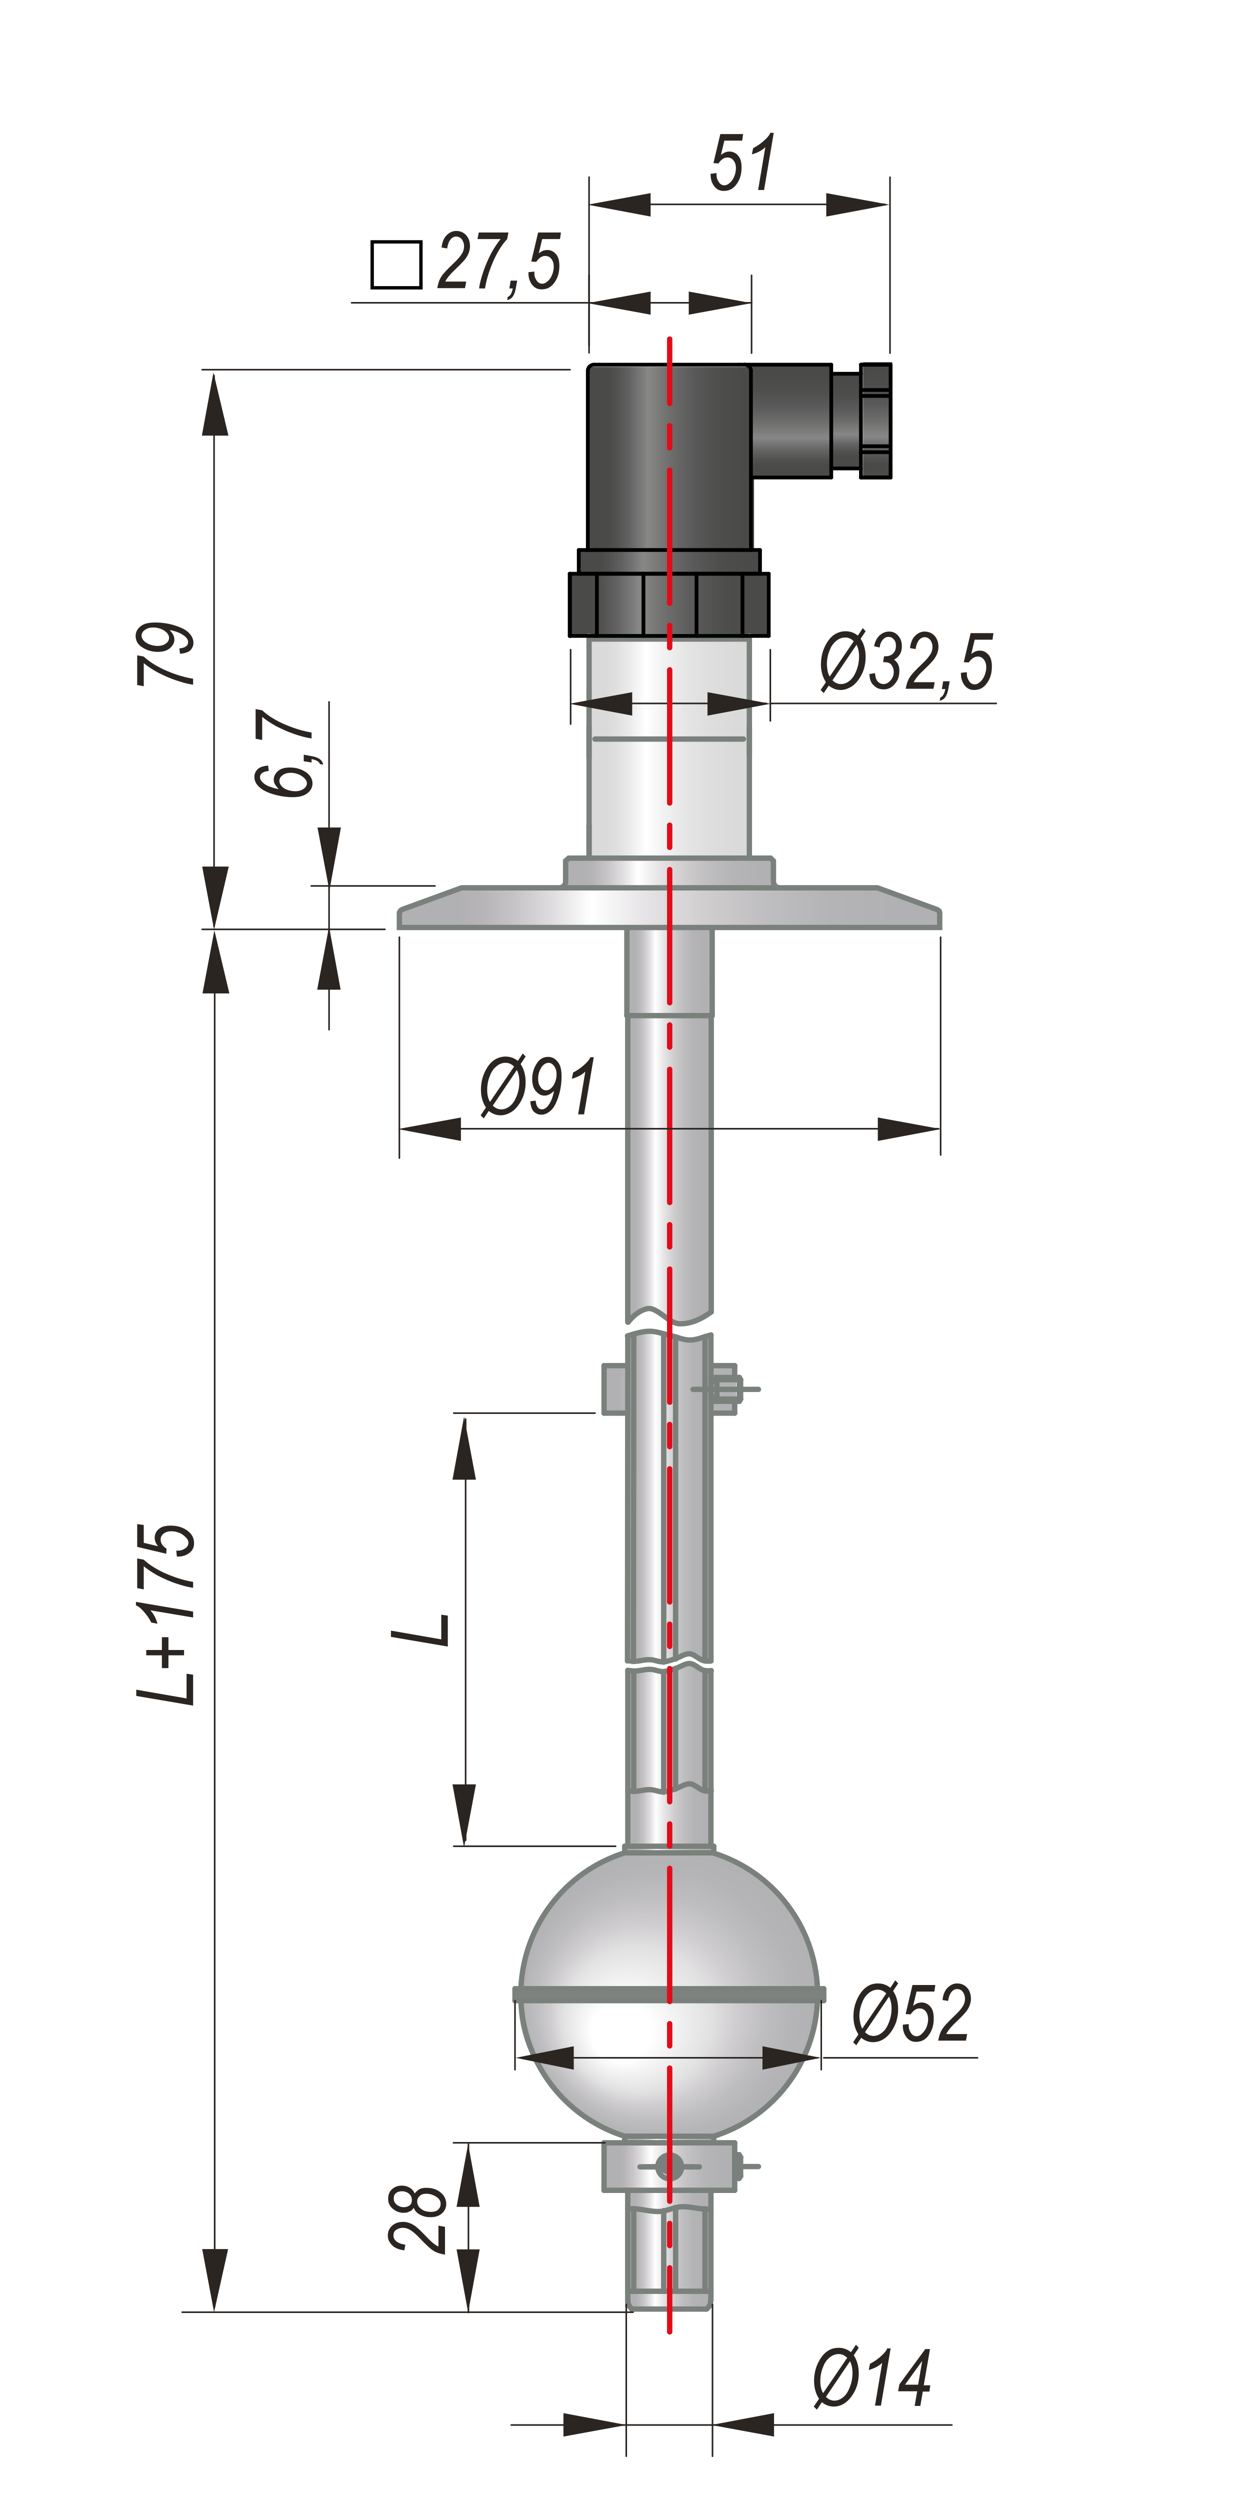 <?xml version="1.0" encoding="utf-8"?>
<!-- Generator: Adobe Illustrator 23.1.0, SVG Export Plug-In . SVG Version: 6.00 Build 0)  -->
<svg version="1.1" id="Layer_1" xmlns="http://www.w3.org/2000/svg" xmlns:xlink="http://www.w3.org/1999/xlink" x="0px" y="0px"
	 width="400px" height="800px" viewBox="0 0 400 800" enable-background="new 0 0 400 800" xml:space="preserve">
<pattern  x="-1366.3" width="1" height="1" patternUnits="userSpaceOnUse" id="AcUsrDefPat_x7B_255_x2C_255_x2C_255_x7D_" viewBox="0 -1 1 1" overflow="visible">
	<g>
		<rect x="0" y="-1" fill="none" width="1" height="1"/>
		
			<line fill="none" stroke="#4574B9" stroke-width="1.000000e-03" stroke-linecap="round" stroke-linejoin="round" stroke-miterlimit="10" stroke-dasharray="6.171,0.884,0.884,0.884" x1="0" y1="-0.5" x2="1" y2="-0.5"/>
	</g>
</pattern>
<linearGradient id="SVGID_1_" gradientUnits="userSpaceOnUse" x1="-2465.052" y1="277.904" x2="-2422.71" y2="277.904" gradientTransform="matrix(-1 0 0 -1 -2229.429 722.516)">
	<stop  offset="7.909599e-02" style="stop-color:#B1B0B2"/>
	<stop  offset="0.202" style="stop-color:#B4B3B5"/>
	<stop  offset="0.318" style="stop-color:#BEBDBF"/>
	<stop  offset="0.432" style="stop-color:#CFCDCE"/>
	<stop  offset="0.543" style="stop-color:#E5E3E5"/>
	<stop  offset="0.644" style="stop-color:#FFFFFF"/>
	<stop  offset="0.716" style="stop-color:#DFDDDF"/>
	<stop  offset="0.785" style="stop-color:#C6C4C6"/>
	<stop  offset="0.844" style="stop-color:#B7B5B7"/>
	<stop  offset="0.887" style="stop-color:#B1B0B2"/>
</linearGradient>
<polygon fill="url(#SVGID_1_)" points="193.3,437 235.6,437 235.6,452.2 193.3,452.2 "/>
<linearGradient id="SVGID_2_" gradientUnits="userSpaceOnUse" x1="-2463.912" y1="29.321" x2="-2422.997" y2="29.321" gradientTransform="matrix(-1 0 0 -1 -2229.429 722.516)">
	<stop  offset="7.909599e-02" style="stop-color:#B1B0B2"/>
	<stop  offset="0.202" style="stop-color:#B4B3B5"/>
	<stop  offset="0.318" style="stop-color:#BEBDBF"/>
	<stop  offset="0.432" style="stop-color:#CFCDCE"/>
	<stop  offset="0.543" style="stop-color:#E5E3E5"/>
	<stop  offset="0.644" style="stop-color:#FFFFFF"/>
	<stop  offset="0.716" style="stop-color:#DFDDDF"/>
	<stop  offset="0.785" style="stop-color:#C6C4C6"/>
	<stop  offset="0.844" style="stop-color:#B7B5B7"/>
	<stop  offset="0.887" style="stop-color:#B1B0B2"/>
</linearGradient>
<polygon fill="url(#SVGID_2_)" points="193.6,686.2 234.5,686.2 234.5,700.2 193.6,700.2 "/>
<linearGradient id="SVGID_3_" gradientUnits="userSpaceOnUse" x1="-2457.785" y1="38.182" x2="-2429.41" y2="38.182" gradientTransform="matrix(-1 0 0 -1 -2229.429 722.516)">
	<stop  offset="7.909599e-02" style="stop-color:#B1B0B2"/>
	<stop  offset="0.202" style="stop-color:#B4B3B5"/>
	<stop  offset="0.318" style="stop-color:#BEBDBF"/>
	<stop  offset="0.432" style="stop-color:#CFCDCE"/>
	<stop  offset="0.543" style="stop-color:#E5E3E5"/>
	<stop  offset="0.644" style="stop-color:#FFFFFF"/>
	<stop  offset="0.716" style="stop-color:#DFDDDF"/>
	<stop  offset="0.785" style="stop-color:#C6C4C6"/>
	<stop  offset="0.844" style="stop-color:#B7B5B7"/>
	<stop  offset="0.887" style="stop-color:#B1B0B2"/>
</linearGradient>
<polygon fill="url(#SVGID_3_)" points="200,683.4 228.4,683.4 228.4,685.3 200,685.3 "/>
<linearGradient id="SVGID_4_" gradientUnits="userSpaceOnUse" x1="-2456.716" y1="3.163" x2="-2429.41" y2="3.163" gradientTransform="matrix(-1 0 0 -1 -2229.429 722.516)">
	<stop  offset="7.909599e-02" style="stop-color:#B1B0B2"/>
	<stop  offset="0.202" style="stop-color:#B4B3B5"/>
	<stop  offset="0.318" style="stop-color:#BEBDBF"/>
	<stop  offset="0.432" style="stop-color:#CFCDCE"/>
	<stop  offset="0.543" style="stop-color:#E5E3E5"/>
	<stop  offset="0.644" style="stop-color:#FFFFFF"/>
	<stop  offset="0.716" style="stop-color:#DFDDDF"/>
	<stop  offset="0.785" style="stop-color:#C6C4C6"/>
	<stop  offset="0.844" style="stop-color:#B7B5B7"/>
	<stop  offset="0.887" style="stop-color:#B1B0B2"/>
</linearGradient>
<polygon fill="url(#SVGID_4_)" points="200,700.5 227.3,700.5 227.3,738.2 200,738.2 "/>
<linearGradient id="SVGID_5_" gradientUnits="userSpaceOnUse" x1="-2457.144" y1="610.128" x2="-2429.57" y2="610.128" gradientTransform="matrix(-1 0 0 1 -2229.429 -47.887)">
	<stop  offset="7.909599e-02" style="stop-color:#B1B0B2"/>
	<stop  offset="0.202" style="stop-color:#B4B3B5"/>
	<stop  offset="0.318" style="stop-color:#BEBDBF"/>
	<stop  offset="0.432" style="stop-color:#CFCDCE"/>
	<stop  offset="0.543" style="stop-color:#E5E3E5"/>
	<stop  offset="0.644" style="stop-color:#FFFFFF"/>
	<stop  offset="0.716" style="stop-color:#DFDDDF"/>
	<stop  offset="0.785" style="stop-color:#C6C4C6"/>
	<stop  offset="0.844" style="stop-color:#B7B5B7"/>
	<stop  offset="0.887" style="stop-color:#B1B0B2"/>
</linearGradient>
<path fill="url(#SVGID_5_)" d="M200.1,592.3h27.6l-0.2-58.1c0,0-0.9,0.5-3.1-0.2c-1-0.3-2.7-1.6-3.8-1.9c-1.2-0.3-5.2,2.1-6.5,2.8
	c-1.4,0.7-3.2-0.9-6.7-0.9c-3.3,0-7.2,0.4-7.2,0.4V592.3z"/>
<linearGradient id="SVGID_6_" gradientUnits="userSpaceOnUse" x1="-2456.573" y1="243.739" x2="-2429.783" y2="243.739" gradientTransform="matrix(-1 0 0 -1 -2229.429 722.516)">
	<stop  offset="7.909599e-02" style="stop-color:#B1B0B2"/>
	<stop  offset="0.202" style="stop-color:#B4B3B5"/>
	<stop  offset="0.318" style="stop-color:#BEBDBF"/>
	<stop  offset="0.432" style="stop-color:#CFCDCE"/>
	<stop  offset="0.543" style="stop-color:#E5E3E5"/>
	<stop  offset="0.644" style="stop-color:#FFFFFF"/>
	<stop  offset="0.716" style="stop-color:#DFDDDF"/>
	<stop  offset="0.785" style="stop-color:#C6C4C6"/>
	<stop  offset="0.844" style="stop-color:#B7B5B7"/>
	<stop  offset="0.887" style="stop-color:#B1B0B2"/>
</linearGradient>
<path fill="url(#SVGID_6_)" d="M200.4,427.3c0,0,4.8-1.5,6.5-1.5c3.3,0,10.1,3,13.5,3c1.6,0,6.7-1.7,6.7-1.7l0.1,103.9
	c0,0-4.1-0.9-6.6-1.9c-1.2-0.5-5.1,1.4-6.7,1.9c-1.9,0.5-3.7-0.2-7.1-0.2c-3.2,0.1-6.4,1-6.4,1V427.3z"/>
<linearGradient id="SVGID_7_" gradientUnits="userSpaceOnUse" x1="-2457.003" y1="362.576" x2="-2429.356" y2="362.576" gradientTransform="matrix(-1 0 0 -1 -2229.429 722.516)">
	<stop  offset="7.909599e-02" style="stop-color:#B1B0B2"/>
	<stop  offset="0.202" style="stop-color:#B4B3B5"/>
	<stop  offset="0.318" style="stop-color:#BEBDBF"/>
	<stop  offset="0.432" style="stop-color:#CFCDCE"/>
	<stop  offset="0.543" style="stop-color:#E5E3E5"/>
	<stop  offset="0.644" style="stop-color:#FFFFFF"/>
	<stop  offset="0.716" style="stop-color:#DFDDDF"/>
	<stop  offset="0.785" style="stop-color:#C6C4C6"/>
	<stop  offset="0.844" style="stop-color:#B7B5B7"/>
	<stop  offset="0.887" style="stop-color:#B1B0B2"/>
</linearGradient>
<path fill="url(#SVGID_7_)" d="M199.9,296.6h27.6l0.1,123.1c0,0-0.9,0.5-3.2,1.5c-1,0.4-3.4,1.6-4.5,1.9c-1.2,0.4-4.7,0.4-6.1-0.5
	c-1.4-0.9-3-3.9-6.4-3.8c-3.3,0-7.4,4.4-7.4,4.4V296.6z"/>
<linearGradient id="SVGID_8_" gradientUnits="userSpaceOnUse" x1="-2469.902" y1="483.076" x2="-2417.39" y2="483.076" gradientTransform="matrix(-1 0 0 -1 -2229.429 722.516)">
	<stop  offset="7.909599e-02" style="stop-color:#DADADA"/>
	<stop  offset="0.242" style="stop-color:#DDDDDD"/>
	<stop  offset="0.396" style="stop-color:#E5E5E5"/>
	<stop  offset="0.546" style="stop-color:#F3F3F3"/>
	<stop  offset="0.644" style="stop-color:#FFFFFF"/>
	<stop  offset="0.737" style="stop-color:#ECECEC"/>
	<stop  offset="0.824" style="stop-color:#DFDFDF"/>
	<stop  offset="0.887" style="stop-color:#DADADA"/>
</linearGradient>
<polygon fill="url(#SVGID_8_)" points="188,204.8 240.5,204.8 240.5,274.1 188,274.1 "/>
<linearGradient id="SVGID_9_" gradientUnits="userSpaceOnUse" x1="-2470.681" y1="575.832" x2="-2417.948" y2="575.832" gradientTransform="matrix(-1 0 0 -1 -2229.429 722.516)">
	<stop  offset="7.909599e-02" style="stop-color:#4A4A49"/>
	<stop  offset="0.225" style="stop-color:#4E4E4D"/>
	<stop  offset="0.364" style="stop-color:#5A5959"/>
	<stop  offset="0.499" style="stop-color:#6C6C6B"/>
	<stop  offset="0.632" style="stop-color:#858584"/>
	<stop  offset="0.644" style="stop-color:#878787"/>
	<stop  offset="0.669" style="stop-color:#7E7E7E"/>
	<stop  offset="0.757" style="stop-color:#636262"/>
	<stop  offset="0.833" style="stop-color:#515150"/>
	<stop  offset="0.887" style="stop-color:#4A4A49"/>
</linearGradient>
<polygon fill="url(#SVGID_9_)" points="188.5,117.4 241.3,117.4 241.3,176 188.5,176 "/>
<linearGradient id="SVGID_10_" gradientUnits="userSpaceOnUse" x1="-2472.616" y1="542.742" x2="-2414.676" y2="542.742" gradientTransform="matrix(-1 0 0 -1 -2229.429 722.516)">
	<stop  offset="7.909599e-02" style="stop-color:#4A4A49"/>
	<stop  offset="0.225" style="stop-color:#4E4E4D"/>
	<stop  offset="0.364" style="stop-color:#5A5959"/>
	<stop  offset="0.499" style="stop-color:#6C6C6B"/>
	<stop  offset="0.632" style="stop-color:#858584"/>
	<stop  offset="0.644" style="stop-color:#878787"/>
	<stop  offset="0.669" style="stop-color:#7E7E7E"/>
	<stop  offset="0.757" style="stop-color:#636262"/>
	<stop  offset="0.833" style="stop-color:#515150"/>
	<stop  offset="0.887" style="stop-color:#4A4A49"/>
</linearGradient>
<polygon fill="url(#SVGID_10_)" points="185.2,176 243.2,176 243.2,183.6 185.2,183.6 "/>
<linearGradient id="SVGID_11_" gradientUnits="userSpaceOnUse" x1="-1351.101" y1="-703.878" x2="-1314.193" y2="-703.878" gradientTransform="matrix(0 1 -1 0 -450.834 1467.496)">
	<stop  offset="7.909599e-02" style="stop-color:#4A4A49"/>
	<stop  offset="0.225" style="stop-color:#4E4E4D"/>
	<stop  offset="0.364" style="stop-color:#5A5959"/>
	<stop  offset="0.499" style="stop-color:#6C6C6B"/>
	<stop  offset="0.632" style="stop-color:#858584"/>
	<stop  offset="0.644" style="stop-color:#878787"/>
	<stop  offset="0.669" style="stop-color:#7E7E7E"/>
	<stop  offset="0.757" style="stop-color:#636262"/>
	<stop  offset="0.833" style="stop-color:#515150"/>
	<stop  offset="0.887" style="stop-color:#4A4A49"/>
</linearGradient>
<polygon fill="url(#SVGID_11_)" points="240.5,153.3 240.5,116.4 265.5,116.4 265.5,153.3 "/>
<linearGradient id="SVGID_12_" gradientUnits="userSpaceOnUse" x1="-1351.635" y1="-731.719" x2="-1314.727" y2="-731.719" gradientTransform="matrix(0 1 -1 0 -450.834 1467.496)">
	<stop  offset="7.909599e-02" style="stop-color:#4A4A49"/>
	<stop  offset="0.225" style="stop-color:#4E4E4D"/>
	<stop  offset="0.364" style="stop-color:#5A5959"/>
	<stop  offset="0.499" style="stop-color:#6C6C6B"/>
	<stop  offset="0.632" style="stop-color:#858584"/>
	<stop  offset="0.644" style="stop-color:#878787"/>
	<stop  offset="0.669" style="stop-color:#7E7E7E"/>
	<stop  offset="0.757" style="stop-color:#636262"/>
	<stop  offset="0.833" style="stop-color:#515150"/>
	<stop  offset="0.887" style="stop-color:#4A4A49"/>
</linearGradient>
<polygon fill="url(#SVGID_12_)" points="276.2,152.8 276.2,115.9 285.5,115.9 285.5,152.8 "/>
<linearGradient id="SVGID_13_" gradientUnits="userSpaceOnUse" x1="-1347.36" y1="-721.78" x2="-1317.969" y2="-721.78" gradientTransform="matrix(0 1 -1 0 -450.834 1467.496)">
	<stop  offset="7.909599e-02" style="stop-color:#4A4A49"/>
	<stop  offset="0.225" style="stop-color:#4E4E4D"/>
	<stop  offset="0.364" style="stop-color:#5A5959"/>
	<stop  offset="0.499" style="stop-color:#6C6C6B"/>
	<stop  offset="0.632" style="stop-color:#858584"/>
	<stop  offset="0.644" style="stop-color:#878787"/>
	<stop  offset="0.669" style="stop-color:#7E7E7E"/>
	<stop  offset="0.757" style="stop-color:#636262"/>
	<stop  offset="0.833" style="stop-color:#515150"/>
	<stop  offset="0.887" style="stop-color:#4A4A49"/>
</linearGradient>
<polygon fill="url(#SVGID_13_)" points="266.3,149.5 266.3,120.1 275.6,120.1 275.6,149.5 "/>
<linearGradient id="SVGID_14_" gradientUnits="userSpaceOnUse" x1="-2474.992" y1="528.671" x2="-2411.294" y2="528.671" gradientTransform="matrix(-1 0 0 -1 -2229.429 722.516)">
	<stop  offset="7.909599e-02" style="stop-color:#4A4A49"/>
	<stop  offset="0.225" style="stop-color:#4E4E4D"/>
	<stop  offset="0.364" style="stop-color:#5A5959"/>
	<stop  offset="0.499" style="stop-color:#6C6C6B"/>
	<stop  offset="0.632" style="stop-color:#858584"/>
	<stop  offset="0.644" style="stop-color:#878787"/>
	<stop  offset="0.669" style="stop-color:#7E7E7E"/>
	<stop  offset="0.757" style="stop-color:#636262"/>
	<stop  offset="0.833" style="stop-color:#515150"/>
	<stop  offset="0.887" style="stop-color:#4A4A49"/>
</linearGradient>
<polygon fill="url(#SVGID_14_)" points="181.9,184.1 245.6,184.1 245.6,203.6 181.9,203.6 "/>
<radialGradient id="SVGID_15_" cx="213.602" cy="645.004" r="51.413" fx="195.342" fy="659.826" gradientTransform="matrix(1 0 0 0.977 0 8.426)" gradientUnits="userSpaceOnUse">
	<stop  offset="0" style="stop-color:#939AA1"/>
	<stop  offset="0" style="stop-color:#929AA0"/>
	<stop  offset="0" style="stop-color:#8C949C"/>
	<stop  offset="0" style="stop-color:#8A939B"/>
	<stop  offset="0" style="stop-color:#9299A1"/>
	<stop  offset="0" style="stop-color:#A7ACB2"/>
	<stop  offset="0" style="stop-color:#CACBD0"/>
	<stop  offset="0" style="stop-color:#FAFAFA"/>
	<stop  offset="0" style="stop-color:#FFFFFF"/>
	<stop  offset="0.186" style="stop-color:#FFFFFF"/>
	<stop  offset="0.252" style="stop-color:#F8F7F8"/>
	<stop  offset="0.462" style="stop-color:#E2E1E2"/>
	<stop  offset="0.579" style="stop-color:#CFCDCF"/>
	<stop  offset="0.712" style="stop-color:#BEBDBF"/>
	<stop  offset="0.848" style="stop-color:#B4B3B5"/>
	<stop  offset="0.992" style="stop-color:#B1B0B2"/>
</radialGradient>
<path fill="url(#SVGID_15_)" d="M261.4,638.7c0,20.9-12.8,38.6-32.1,44.8c-4.8,1.5-10.1,0.1-15.3,0.1c-5.1,0-14.4,0-14.4,0
	s-34.8-12.8-33.7-45c0.8-21.5,15-39.7,34.9-45.3c4.2-1.2,8.7-0.2,13.3-0.2c4.6,0,9-1.1,13.1,0.1
	C247.3,598.8,261.4,617.1,261.4,638.7z"/>
<g id="SPLINE_101_">
	
		<path fill="none" stroke="#7A807B" stroke-width="1.71" stroke-linecap="round" stroke-linejoin="round" stroke-miterlimit="10" d="
		M227.6,419.8c-3.5,2.6-6.9,3.9-10.2,3.8c-3.5-0.1-7.2-5.6-10.4-4.8c-2.1,0.5-4.1,1.9-6,4.3"/>
</g>
<g id="LINE_1714_">
	
		<line fill="none" stroke="#7A807B" stroke-width="1.71" stroke-linecap="round" stroke-linejoin="round" stroke-miterlimit="10" x1="200.6" y1="296.5" x2="200.6" y2="325"/>
</g>
<g id="LINE_1713_">
	
		<line fill="none" stroke="#7A807B" stroke-width="1.71" stroke-linecap="round" stroke-linejoin="round" stroke-miterlimit="10" x1="227.9" y1="296.5" x2="227.9" y2="313.3"/>
</g>
<g id="LINE_1712_">
	
		<line fill="none" stroke="#7A807B" stroke-width="1.71" stroke-linecap="round" stroke-linejoin="round" stroke-miterlimit="10" x1="227.9" y1="325" x2="200.6" y2="325"/>
</g>
<g id="LINE_1711_">
	
		<line fill="none" stroke="#7A807B" stroke-width="1.71" stroke-linecap="round" stroke-linejoin="round" stroke-miterlimit="10" x1="227.6" y1="325" x2="227.6" y2="419.8"/>
</g>
<g id="LINE_1710_">
	
		<line fill="none" stroke="#7A807B" stroke-width="1.71" stroke-linecap="round" stroke-linejoin="round" stroke-miterlimit="10" x1="200.9" y1="325" x2="200.9" y2="423.1"/>
</g>
<g id="LINE_1709_">
	
		<line fill="none" stroke="#7A807B" stroke-width="1.71" stroke-linecap="round" stroke-linejoin="round" stroke-miterlimit="10" x1="227.9" y1="313.3" x2="227.9" y2="325"/>
</g>
<g id="HATCH_17_">
	
		<pattern  id="SVGID_16_" xlink:href="#AcUsrDefPat_x7B_255_x2C_255_x2C_255_x7D_" patternTransform="matrix(0.555 0 0 0.555 -2911.382 -3099.169)">
	</pattern>
	<polygon fill-rule="evenodd" clip-rule="evenodd" fill="url(#SVGID_16_)" points="202.7,531.7 202.8,426.9 200.9,427.5 
		200.8,531.5 202.7,531.7 	"/>
</g>
<g id="HATCH_13_">
	
		<pattern  id="SVGID_17_" xlink:href="#AcUsrDefPat_x7B_255_x2C_255_x2C_255_x7D_" patternTransform="matrix(0.555 0 0 0.555 -2911.351 -3099.076)">
	</pattern>
	<path fill-rule="evenodd" clip-rule="evenodd" fill="url(#SVGID_17_)" d="M225.8,428l0,103.8h1.9l0-72.1v-32.3L225.8,428L225.8,428
		z M225.7,534.9v38.5l0.1,0l1.8,0v-38.5l-1.8,0L225.7,534.9L225.7,534.9z M201,534.9v38.5l1.9,0.2v-38.5L201,534.9L201,534.9z
		 M227.6,733.6v-26.5h-1.9v26.5H227.6L227.6,733.6z M202.3,739.3h23.9l1.3-2.5l0-0.3v-2.8h-1.9h-22.8H201v2.8L202.3,739.3
		L202.3,739.3z M201,707.1v26.5h1.9v-26.5l0,0L201,707.1L201,707.1z"/>
</g>
<g id="LINE_1708_">
	
		<line fill="none" stroke="#7A807B" stroke-width="1.71" stroke-linecap="round" stroke-linejoin="round" stroke-miterlimit="10" x1="227.5" y1="427.2" x2="227.5" y2="442.7"/>
</g>
<g id="LINE_1707_">
	
		<line fill="none" stroke="#7A807B" stroke-width="1.71" stroke-linecap="round" stroke-linejoin="round" stroke-miterlimit="10" x1="200.9" y1="427.5" x2="200.8" y2="531.5"/>
</g>
<g id="LINE_1706_">
	
		<line fill="none" stroke="#7A807B" stroke-width="1.71" stroke-linecap="round" stroke-linejoin="round" stroke-miterlimit="10" x1="226.1" y1="738.9" x2="202.2" y2="738.9"/>
</g>
<g id="LINE_1705_">
	
		<line fill="none" stroke="#7A807B" stroke-width="1.71" stroke-linecap="round" stroke-linejoin="round" stroke-miterlimit="10" x1="200.9" y1="736.1" x2="200.9" y2="700.9"/>
</g>
<g id="LINE_1704_">
	
		<line fill="none" stroke="#7A807B" stroke-width="1.71" stroke-linecap="round" stroke-linejoin="round" stroke-miterlimit="10" x1="200.9" y1="590.8" x2="200.9" y2="534.6"/>
</g>
<g id="LINE_1703_">
	
		<line fill="none" stroke="#7A807B" stroke-width="1.71" stroke-linecap="round" stroke-linejoin="round" stroke-miterlimit="10" x1="227.5" y1="736.1" x2="227.5" y2="700.9"/>
</g>
<g id="LINE_1702_">
	
		<line fill="none" stroke="#7A807B" stroke-width="1.71" stroke-linecap="round" stroke-linejoin="round" stroke-miterlimit="10" x1="227.5" y1="590.8" x2="227.5" y2="534.6"/>
</g>
<g id="LINE_1701_">
	
		<line fill="none" stroke="#7A807B" stroke-width="1.71" stroke-linecap="round" stroke-linejoin="round" stroke-miterlimit="10" x1="235.1" y1="685.7" x2="193.3" y2="685.7"/>
</g>
<g id="LINE_1700_">
	
		<line fill="none" stroke="#7A807B" stroke-width="1.71" stroke-linecap="round" stroke-linejoin="round" stroke-miterlimit="10" x1="193.3" y1="685.7" x2="193.3" y2="700.9"/>
</g>
<g id="LINE_1699_">
	
		<line fill="none" stroke="#7A807B" stroke-width="1.71" stroke-linecap="round" stroke-linejoin="round" stroke-miterlimit="10" x1="193.3" y1="700.9" x2="235.1" y2="700.9"/>
</g>
<g id="LINE_1698_">
	
		<line fill="none" stroke="#7A807B" stroke-width="1.71" stroke-linecap="round" stroke-linejoin="round" stroke-miterlimit="10" x1="235.1" y1="700.9" x2="235.1" y2="685.7"/>
</g>
<g id="LINE_1697_">
	
		<line fill="none" stroke="#7A807B" stroke-width="1.71" stroke-linecap="round" stroke-linejoin="round" stroke-miterlimit="10" x1="235.1" y1="437" x2="227.5" y2="437"/>
</g>
<g id="LINE_1696_">
	
		<line fill="none" stroke="#7A807B" stroke-width="1.71" stroke-linecap="round" stroke-linejoin="round" stroke-miterlimit="10" x1="200.9" y1="437" x2="193.3" y2="437"/>
</g>
<g id="LINE_1695_">
	
		<line fill="none" stroke="#7A807B" stroke-width="1.71" stroke-linecap="round" stroke-linejoin="round" stroke-miterlimit="10" x1="193.3" y1="437" x2="193.3" y2="452.2"/>
</g>
<g id="LINE_1694_">
	
		<line fill="none" stroke="#7A807B" stroke-width="1.71" stroke-linecap="round" stroke-linejoin="round" stroke-miterlimit="10" x1="193.3" y1="452.2" x2="200.8" y2="452.2"/>
</g>
<g id="LINE_1693_">
	
		<line fill="none" stroke="#7A807B" stroke-width="1.71" stroke-linecap="round" stroke-linejoin="round" stroke-miterlimit="10" x1="227.5" y1="452.2" x2="235.1" y2="452.2"/>
</g>
<g id="LINE_1692_">
	
		<line fill="none" stroke="#7A807B" stroke-width="1.71" stroke-linecap="round" stroke-linejoin="round" stroke-miterlimit="10" x1="235.1" y1="452.2" x2="235.1" y2="448.3"/>
</g>
<g id="ARC_125_">
	
		<path fill="none" stroke="#7A807B" stroke-width="1.71" stroke-linecap="round" stroke-linejoin="round" stroke-miterlimit="10" d="
		M199.9,592.9c-19.1,6-32.4,23.4-33.2,43.4"/>
</g>
<g id="ARC_124_">
	
		<path fill="none" stroke="#7A807B" stroke-width="1.71" stroke-linecap="round" stroke-linejoin="round" stroke-miterlimit="10" d="
		M166.7,640.2c0.8,20,14.1,37.4,33.2,43.4"/>
</g>
<g id="ARC_123_">
	
		<path fill="none" stroke="#7A807B" stroke-width="1.71" stroke-linecap="round" stroke-linejoin="round" stroke-miterlimit="10" d="
		M228.4,683.6c19.1-6,32.4-23.4,33.2-43.4"/>
</g>
<g id="ARC_122_">
	
		<path fill="none" stroke="#7A807B" stroke-width="1.71" stroke-linecap="round" stroke-linejoin="round" stroke-miterlimit="10" d="
		M261.6,636.4c-0.8-20-14.1-37.4-33.2-43.4"/>
</g>
<g id="LINE_1691_">
	
		<line fill="none" stroke="#7A807B" stroke-width="1.71" stroke-linecap="round" stroke-linejoin="round" stroke-miterlimit="10" x1="228.4" y1="592.9" x2="199.9" y2="592.9"/>
</g>
<g id="LINE_1690_">
	
		<line fill="none" stroke="#7A807B" stroke-width="1.71" stroke-linecap="round" stroke-linejoin="round" stroke-miterlimit="10" x1="228.4" y1="683.6" x2="199.9" y2="683.6"/>
</g>
<g id="LINE_1689_">
	
		<line fill="none" stroke="#7A807B" stroke-width="1.71" stroke-linecap="round" stroke-linejoin="round" stroke-miterlimit="10" x1="228.4" y1="683.6" x2="228.4" y2="685.7"/>
</g>
<g id="LINE_1688_">
	
		<line fill="none" stroke="#7A807B" stroke-width="1.71" stroke-linecap="round" stroke-linejoin="round" stroke-miterlimit="10" x1="228.4" y1="685.7" x2="199.9" y2="685.7"/>
</g>
<g id="LINE_1687_">
	
		<line fill="none" stroke="#7A807B" stroke-width="1.71" stroke-linecap="round" stroke-linejoin="round" stroke-miterlimit="10" x1="199.9" y1="685.7" x2="199.9" y2="683.6"/>
</g>
<g id="LINE_1686_">
	
		<line fill="none" stroke="#7A807B" stroke-width="1.71" stroke-linecap="round" stroke-linejoin="round" stroke-miterlimit="10" x1="228.4" y1="592.9" x2="228.4" y2="590.8"/>
</g>
<g id="LINE_1685_">
	
		<line fill="none" stroke="#7A807B" stroke-width="1.71" stroke-linecap="round" stroke-linejoin="round" stroke-miterlimit="10" x1="228.4" y1="590.8" x2="199.9" y2="590.8"/>
</g>
<g id="LINE_1684_">
	
		<line fill="none" stroke="#7A807B" stroke-width="1.71" stroke-linecap="round" stroke-linejoin="round" stroke-miterlimit="10" x1="199.9" y1="590.8" x2="199.9" y2="592.9"/>
</g>
<g id="LINE_1683_">
	
		<line fill="none" stroke="#7A807B" stroke-width="1.71" stroke-linecap="round" stroke-linejoin="round" stroke-miterlimit="10" x1="263.6" y1="636.4" x2="263.6" y2="640.2"/>
</g>
<g id="LINE_1682_">
	
		<line fill="none" stroke="#7A807B" stroke-width="1.71" stroke-linecap="round" stroke-linejoin="round" stroke-miterlimit="10" x1="263.6" y1="640.2" x2="164.8" y2="640.2"/>
</g>
<g id="LINE_1681_">
	
		<line fill="none" stroke="#7A807B" stroke-width="1.71" stroke-linecap="round" stroke-linejoin="round" stroke-miterlimit="10" x1="164.8" y1="640.2" x2="164.8" y2="636.4"/>
</g>
<g id="LINE_1680_">
	
		<line fill="none" stroke="#7A807B" stroke-width="1.71" stroke-linecap="round" stroke-linejoin="round" stroke-miterlimit="10" x1="164.8" y1="636.4" x2="263.6" y2="636.4"/>
</g>
<g id="LINE_1679_">
	
		<line fill="none" stroke="#7A807B" stroke-width="1.71" stroke-linecap="round" stroke-linejoin="round" stroke-miterlimit="10" x1="221.8" y1="693.4" x2="206.6" y2="693.4"/>
</g>
<g id="LINE_1678_">
	
		<line fill="none" stroke="#7A807B" stroke-width="1.71" stroke-linecap="round" stroke-linejoin="round" stroke-miterlimit="10" x1="225.6" y1="733.2" x2="225.6" y2="706.8"/>
</g>
<g id="LINE_1677_">
	
		<line fill="none" stroke="#7A807B" stroke-width="1.71" stroke-linecap="round" stroke-linejoin="round" stroke-miterlimit="10" x1="202.8" y1="733.2" x2="202.8" y2="706.8"/>
</g>
<g id="LINE_1676_">
	
		<line fill="none" stroke="#7A807B" stroke-width="1.71" stroke-linecap="round" stroke-linejoin="round" stroke-miterlimit="10" x1="225.6" y1="733.2" x2="202.8" y2="733.2"/>
</g>
<g id="ARC_121_">
	
		<path fill="none" stroke="#7A807B" stroke-width="1.71" stroke-linecap="round" stroke-linejoin="round" stroke-miterlimit="10" d="
		M226.1,738.9c0.9-0.7,1.4-1.7,1.3-2.8"/>
</g>
<g id="ARC_120_">
	
		<path fill="none" stroke="#7A807B" stroke-width="1.71" stroke-linecap="round" stroke-linejoin="round" stroke-miterlimit="10" d="
		M200.9,736.1c0,1.1,0.5,2.1,1.3,2.8"/>
</g>
<g id="LINE_1675_">
	
		<line fill="none" stroke="#7A807B" stroke-width="1.71" stroke-linecap="round" stroke-linejoin="round" stroke-miterlimit="10" x1="225.6" y1="573.1" x2="225.6" y2="534.6"/>
</g>
<g id="LINE_1674_">
	
		<line fill="none" stroke="#7A807B" stroke-width="1.71" stroke-linecap="round" stroke-linejoin="round" stroke-miterlimit="10" x1="202.8" y1="573.3" x2="202.8" y2="534.8"/>
</g>
<g id="LINE_1673_">
	
		<line fill="none" stroke="#7A807B" stroke-width="1.71" stroke-linecap="round" stroke-linejoin="round" stroke-miterlimit="10" x1="202.8" y1="426.9" x2="202.7" y2="531.7"/>
</g>
<g id="LINE_1672_">
	
		<line fill="none" stroke="#7A807B" stroke-width="1.71" stroke-linecap="round" stroke-linejoin="round" stroke-miterlimit="10" x1="212.4" y1="534.9" x2="212.4" y2="573.5"/>
</g>
<g id="LINE_1671_">
	
		<line fill="none" stroke="#7A807B" stroke-width="1.71" stroke-linecap="round" stroke-linejoin="round" stroke-miterlimit="10" x1="212.4" y1="707.4" x2="212.4" y2="733.2"/>
</g>
<g id="LINE_1670_">
	
		<line fill="none" stroke="#7A807B" stroke-width="1.71" stroke-linecap="round" stroke-linejoin="round" stroke-miterlimit="10" x1="216.2" y1="427.8" x2="216.2" y2="530.9"/>
</g>
<g id="LINE_1669_">
	
		<line fill="none" stroke="#7A807B" stroke-width="1.71" stroke-linecap="round" stroke-linejoin="round" stroke-miterlimit="10" x1="216.2" y1="533.9" x2="216.2" y2="572.5"/>
</g>
<g id="LINE_1668_">
	
		<line fill="none" stroke="#7A807B" stroke-width="1.71" stroke-linecap="round" stroke-linejoin="round" stroke-miterlimit="10" x1="216.2" y1="706.4" x2="216.2" y2="733.2"/>
</g>
<g id="LINE_1667_">
	
		<line fill="none" stroke="#7A807B" stroke-width="1.71" stroke-linecap="round" stroke-linejoin="round" stroke-miterlimit="10" x1="235.1" y1="440.8" x2="235.1" y2="437"/>
</g>
<g id="LINE_1666_">
	
		<line fill="none" stroke="#7A807B" stroke-width="1.71" stroke-linecap="round" stroke-linejoin="round" stroke-miterlimit="10" x1="227.5" y1="446.5" x2="227.5" y2="531.5"/>
</g>
<g id="LINE_1665_">
	
		<line fill="none" stroke="#7A807B" stroke-width="1.71" stroke-linecap="round" stroke-linejoin="round" stroke-miterlimit="10" x1="228.7" y1="441.5" x2="227.5" y2="441.5"/>
</g>
<g id="LINE_1664_">
	
		<line fill="none" stroke="#7A807B" stroke-width="1.71" stroke-linecap="round" stroke-linejoin="round" stroke-miterlimit="10" x1="228.7" y1="447.7" x2="227.5" y2="447.7"/>
</g>
<g id="LINE_1663_">
	
		<line fill="none" stroke="#7A807B" stroke-width="1.71" stroke-linecap="round" stroke-linejoin="round" stroke-miterlimit="10" x1="229.4" y1="448.4" x2="227.5" y2="448.4"/>
</g>
<g id="LINE_1662_">
	
		<line fill="none" stroke="#7A807B" stroke-width="1.71" stroke-linecap="round" stroke-linejoin="round" stroke-miterlimit="10" x1="229.4" y1="440.8" x2="227.5" y2="440.8"/>
</g>
<g id="LINE_1661_">
	
		<line fill="none" stroke="#7A807B" stroke-width="1.71" stroke-linecap="round" stroke-linejoin="round" stroke-miterlimit="10" x1="225.6" y1="733.2" x2="227.5" y2="733.2"/>
</g>
<g id="LINE_1660_">
	
		<line fill="none" stroke="#7A807B" stroke-width="1.71" stroke-linecap="round" stroke-linejoin="round" stroke-miterlimit="10" x1="202.8" y1="733.2" x2="200.9" y2="733.2"/>
</g>
<g id="SPLINE_100_">
	
		<path fill="none" stroke="#7A807B" stroke-width="1.71" stroke-linecap="round" stroke-linejoin="round" stroke-miterlimit="10" d="
		M227.5,427.2c-2.3,0.5-4.6,1.7-6.9,1.6c-2.1,0-4.2-1.1-6.4-1.5c-2.1-0.5-4.2-1.3-6.3-1.3c-2.4,0-4.8,0.8-7.1,1.5"/>
</g>
<g id="LINE_1659_">
	
		<line fill="none" stroke="#7A807B" stroke-width="1.71" stroke-linecap="round" stroke-linejoin="round" stroke-miterlimit="10" x1="212.4" y1="426.8" x2="212.4" y2="531.9"/>
</g>
<g id="LINE_1658_">
	
		<line fill="none" stroke="#7A807B" stroke-width="1.71" stroke-linecap="round" stroke-linejoin="round" stroke-miterlimit="10" x1="225.6" y1="427.7" x2="225.6" y2="531.5"/>
</g>
<g id="SPLINE_99_">
	
		<path fill="none" stroke="#7A807B" stroke-width="1.71" stroke-linecap="round" stroke-linejoin="round" stroke-miterlimit="10" d="
		M200.9,706.8c0.6,0,1.3,0,1.9,0c3,0.1,6.1,1.2,9.1,0.8c1.9-0.3,3.8-1.2,5.7-1.4c2.6-0.3,5.3,0.6,8,0.7c0.6,0,1.3,0,1.9,0"/>
</g>
<g id="SPLINE_98_">
	
		<path fill="none" stroke="#7A807B" stroke-width="1.71" stroke-linecap="round" stroke-linejoin="round" stroke-miterlimit="10" d="
		M227.5,531.5c-0.6,0.1-1.3,0.1-1.9,0c-1.8-0.2-3.3-2.2-5-2.3c-1.5,0-3,1.1-4.5,1.6c-1.3,0.4-2.5,0.9-3.8,1
		c-1.4,0.1-2.9-0.7-4.3-0.7c-1.8-0.1-3.5,0.6-5.3,0.5c-0.6,0-1.3-0.1-1.9-0.2"/>
</g>
<g id="SPLINE_97_">
	
		<path fill="none" stroke="#7A807B" stroke-width="1.71" stroke-linecap="round" stroke-linejoin="round" stroke-miterlimit="10" d="
		M227.6,534.6c-0.6,0.1-1.3,0.1-1.9,0c-1.8-0.2-3.3-2.2-5-2.3c-1.5,0-3,1.1-4.5,1.6c-1.3,0.4-2.5,0.9-3.8,1
		c-1.4,0.1-2.9-0.7-4.3-0.7c-1.8-0.1-3.5,0.6-5.3,0.5c-0.6,0-1.3-0.1-1.9-0.2"/>
</g>
<g id="SPLINE_96_">
	
		<path fill="none" stroke="#7A807B" stroke-width="1.71" stroke-linecap="round" stroke-linejoin="round" stroke-miterlimit="10" d="
		M227.6,573.1c-0.6,0.1-1.3,0.1-1.9,0c-1.8-0.2-3.3-2.2-5-2.3c-1.5,0-3,1.1-4.5,1.6c-1.3,0.4-2.5,0.9-3.8,1
		c-1.4,0.1-2.9-0.7-4.3-0.7c-1.8-0.1-3.5,0.6-5.3,0.5c-0.6,0-1.3-0.1-1.9-0.2"/>
</g>
<g id="LINE_1657_">
	
		<line fill="none" stroke="#2B2522" stroke-width="0.513" stroke-linecap="round" stroke-linejoin="round" x1="197" y1="590.8" x2="145.2" y2="590.8"/>
</g>
<g id="LINE_1656_">
	
		<line fill="none" stroke="#2B2522" stroke-width="0.513" stroke-linecap="round" stroke-linejoin="round" x1="190.4" y1="452.2" x2="145.2" y2="452.2"/>
</g>
<g id="LINE_1655_">
	
		<line fill="none" stroke="#2B2522" stroke-width="0.513" stroke-linecap="round" stroke-linejoin="round" x1="149" y1="588.9" x2="149" y2="454.1"/>
</g>
<g id="LINE_1654_">
	
		<line fill="none" stroke="#2B2522" stroke-width="0.513" stroke-linecap="round" stroke-linejoin="round" x1="164.8" y1="640.2" x2="164.8" y2="662.3"/>
</g>
<g id="LINE_1653_">
	
		<line fill="none" stroke="#2B2522" stroke-width="0.492" stroke-linecap="round" stroke-linejoin="round" x1="262.8" y1="640.2" x2="262.8" y2="662.3"/>
</g>
<g id="LINE_1652_">
	
		<line fill="none" stroke="#2B2522" stroke-width="0.513" stroke-linecap="round" stroke-linejoin="round" x1="263.6" y1="658.5" x2="312.8" y2="658.5"/>
</g>
<g id="LINE_1651_">
	
		<line fill="none" stroke="#7A807B" stroke-width="1.71" stroke-linecap="round" stroke-linejoin="round" stroke-miterlimit="10" x1="237" y1="447.7" x2="236.6" y2="448.4"/>
</g>
<g id="LINE_1650_">
	
		<line fill="none" stroke="#7A807B" stroke-width="1.71" stroke-linecap="round" stroke-linejoin="round" stroke-miterlimit="10" x1="236.6" y1="448.4" x2="229.4" y2="448.4"/>
</g>
<g id="LINE_1649_">
	
		<line fill="none" stroke="#7A807B" stroke-width="1.71" stroke-linecap="round" stroke-linejoin="round" stroke-miterlimit="10" x1="229.4" y1="448.4" x2="227.5" y2="446.5"/>
</g>
<g id="LINE_1648_">
	
		<line fill="none" stroke="#7A807B" stroke-width="1.71" stroke-linecap="round" stroke-linejoin="round" stroke-miterlimit="10" x1="237" y1="441.5" x2="236.6" y2="440.8"/>
</g>
<g id="LINE_1647_">
	
		<line fill="none" stroke="#7A807B" stroke-width="1.71" stroke-linecap="round" stroke-linejoin="round" stroke-miterlimit="10" x1="236.6" y1="440.8" x2="229.4" y2="440.8"/>
</g>
<g id="LINE_1646_">
	
		<line fill="none" stroke="#7A807B" stroke-width="1.71" stroke-linecap="round" stroke-linejoin="round" stroke-miterlimit="10" x1="229.4" y1="440.8" x2="227.5" y2="442.7"/>
</g>
<g id="LINE_1645_">
	
		<line fill="none" stroke="#7A807B" stroke-width="1.71" stroke-linecap="round" stroke-linejoin="round" stroke-miterlimit="10" x1="237" y1="447.7" x2="237" y2="441.5"/>
</g>
<g id="LINE_1644_">
	
		<line fill="none" stroke="#7A807B" stroke-width="1.71" stroke-linecap="round" stroke-linejoin="round" stroke-miterlimit="10" x1="227.5" y1="446.5" x2="227.5" y2="442.7"/>
</g>
<g id="LINE_1643_">
	
		<line fill="none" stroke="#7A807B" stroke-width="1.71" stroke-linecap="round" stroke-linejoin="round" stroke-miterlimit="10" x1="236.6" y1="448.4" x2="236.6" y2="440.8"/>
</g>
<g id="LINE_1642_">
	
		<line fill="none" stroke="#7A807B" stroke-width="1.71" stroke-linecap="round" stroke-linejoin="round" stroke-miterlimit="10" x1="229.4" y1="448.4" x2="229.4" y2="440.8"/>
</g>
<g id="LINE_1641_">
	
		<line fill="none" stroke="#7A807B" stroke-width="1.71" stroke-linecap="round" stroke-linejoin="round" stroke-miterlimit="10" x1="237" y1="447.7" x2="228.7" y2="447.7"/>
</g>
<g id="LINE_1640_">
	
		<line fill="none" stroke="#7A807B" stroke-width="1.71" stroke-linecap="round" stroke-linejoin="round" stroke-miterlimit="10" x1="237" y1="441.5" x2="228.7" y2="441.5"/>
</g>
<g id="LINE_1639_">
	
		<line fill="none" stroke="#7A807B" stroke-width="1.71" stroke-linecap="round" stroke-linejoin="round" stroke-miterlimit="10" x1="242.7" y1="444.6" x2="221.8" y2="444.6"/>
</g>
<g id="LINE_1638_">
	
		<line fill="none" stroke="#7A807B" stroke-width="1.71" stroke-linecap="round" stroke-linejoin="round" stroke-miterlimit="10" x1="237" y1="696.4" x2="236.5" y2="697.1"/>
</g>
<g id="LINE_1637_">
	
		<line fill="none" stroke="#7A807B" stroke-width="1.71" stroke-linecap="round" stroke-linejoin="round" stroke-miterlimit="10" x1="236.5" y1="697.1" x2="235.1" y2="697.1"/>
</g>
<g id="LINE_1636_">
	
		<line fill="none" stroke="#7A807B" stroke-width="1.71" stroke-linecap="round" stroke-linejoin="round" stroke-miterlimit="10" x1="237" y1="690.3" x2="236.5" y2="689.5"/>
</g>
<g id="LINE_1635_">
	
		<line fill="none" stroke="#7A807B" stroke-width="1.71" stroke-linecap="round" stroke-linejoin="round" stroke-miterlimit="10" x1="236.5" y1="689.5" x2="235.1" y2="689.5"/>
</g>
<g id="LINE_1634_">
	
		<line fill="none" stroke="#7A807B" stroke-width="1.71" stroke-linecap="round" stroke-linejoin="round" stroke-miterlimit="10" x1="237" y1="696.4" x2="237" y2="690.3"/>
</g>
<g id="LINE_1633_">
	
		<line fill="none" stroke="#7A807B" stroke-width="1.71" stroke-linecap="round" stroke-linejoin="round" stroke-miterlimit="10" x1="236.5" y1="697.1" x2="236.5" y2="689.5"/>
</g>
<g id="LINE_1632_">
	
		<line fill="none" stroke="#7A807B" stroke-width="1.71" stroke-linecap="round" stroke-linejoin="round" stroke-miterlimit="10" x1="237" y1="696.4" x2="235.1" y2="696.4"/>
</g>
<g id="LINE_1631_">
	
		<line fill="none" stroke="#7A807B" stroke-width="1.71" stroke-linecap="round" stroke-linejoin="round" stroke-miterlimit="10" x1="237" y1="690.3" x2="235.1" y2="690.3"/>
</g>
<g id="LINE_1630_">
	
		<line fill="none" stroke="#7A807B" stroke-width="1.71" stroke-linecap="round" stroke-linejoin="round" stroke-miterlimit="10" x1="242.7" y1="693.3" x2="235.1" y2="693.3"/>
</g>
<g id="LINE_1629_">
	
		<line fill="none" stroke="#7A807B" stroke-width="1.71" stroke-linecap="round" stroke-linejoin="round" stroke-miterlimit="10" x1="214.3" y1="695.5" x2="212.4" y2="694.4"/>
</g>
<g id="LINE_1628_">
	
		<line fill="none" stroke="#7A807B" stroke-width="1.71" stroke-linecap="round" stroke-linejoin="round" stroke-miterlimit="10" x1="212.4" y1="694.4" x2="212.4" y2="692.3"/>
</g>
<g id="LINE_1627_">
	
		<line fill="none" stroke="#7A807B" stroke-width="1.71" stroke-linecap="round" stroke-linejoin="round" stroke-miterlimit="10" x1="212.4" y1="692.3" x2="214.3" y2="691.2"/>
</g>
<g id="LINE_1626_">
	
		<line fill="none" stroke="#7A807B" stroke-width="1.71" stroke-linecap="round" stroke-linejoin="round" stroke-miterlimit="10" x1="214.3" y1="695.5" x2="216.2" y2="694.4"/>
</g>
<g id="LINE_1625_">
	
		<line fill="none" stroke="#7A807B" stroke-width="1.71" stroke-linecap="round" stroke-linejoin="round" stroke-miterlimit="10" x1="216.2" y1="694.4" x2="216.2" y2="692.3"/>
</g>
<g id="LINE_1624_">
	
		<line fill="none" stroke="#7A807B" stroke-width="1.71" stroke-linecap="round" stroke-linejoin="round" stroke-miterlimit="10" x1="216.2" y1="692.3" x2="214.3" y2="691.2"/>
</g>
<g id="ARC_119_">
	
		<path fill="none" stroke="#7A807B" stroke-width="1.71" stroke-linecap="round" stroke-linejoin="round" stroke-miterlimit="10" d="
		M214.1,696.4c1.7,0.1,3.1-1.2,3.2-2.9c0.1-1.7-1.2-3.1-2.9-3.2c-1.7-0.1-3.1,1.2-3.2,2.9"/>
</g>
<g id="LINE_1623_">
	
		<line fill="none" stroke="#7A807B" stroke-width="1.71" stroke-linecap="round" stroke-linejoin="round" stroke-miterlimit="10" x1="223.8" y1="693.4" x2="204.8" y2="693.4"/>
</g>
<g id="LINE_1622_">
	
		<line fill="none" stroke="#7A807B" stroke-width="1.71" stroke-linecap="round" stroke-linejoin="round" stroke-miterlimit="10" x1="214.3" y1="683.9" x2="214.3" y2="702.8"/>
</g>
<g id="CIRCLE_5_">
	
		<path fill="none" stroke="#7A807B" stroke-width="1.71" stroke-linecap="round" stroke-linejoin="round" stroke-miterlimit="10" d="
		M210.5,693.4c0-2.1,1.7-3.8,3.8-3.8s3.8,1.7,3.8,3.8s-1.7,3.8-3.8,3.8S210.5,695.4,210.5,693.4L210.5,693.4z"/>
</g>
<g id="LINE_1621_">
	
		<line fill="none" stroke="#7A807B" stroke-width="1.71" stroke-linecap="round" stroke-linejoin="round" stroke-miterlimit="10" x1="188.5" y1="204.5" x2="239.8" y2="204.5"/>
</g>
<g id="LINE_1620_">
	
		<line fill="none" stroke="#7A807B" stroke-width="1.71" stroke-linecap="round" stroke-linejoin="round" stroke-miterlimit="10" x1="188.5" y1="274.8" x2="192" y2="274.8"/>
</g>
<g id="LINE_1619_">
	
		<line fill="none" stroke="#7A807B" stroke-width="1.71" stroke-linecap="round" stroke-linejoin="round" stroke-miterlimit="10" x1="188.5" y1="264.3" x2="188.5" y2="222.7"/>
</g>
<g id="LINE_1618_">
	
		<line fill="none" stroke="#7A807B" stroke-width="1.71" stroke-linecap="round" stroke-linejoin="round" stroke-miterlimit="10" x1="239.8" y1="274.8" x2="239.8" y2="208.6"/>
</g>
<g id="LINE_1617_">
	
		<line fill="none" stroke="#7A807B" stroke-width="1.71" stroke-linecap="round" stroke-linejoin="round" stroke-miterlimit="10" x1="239.8" y1="241.7" x2="239.8" y2="232.7"/>
</g>
<g id="LINE_1616_">
	
		<line fill="none" stroke="#7A807B" stroke-width="1.71" stroke-linecap="round" stroke-linejoin="round" stroke-miterlimit="10" x1="188.5" y1="242.5" x2="188.5" y2="232.7"/>
</g>
<g id="LINE_1615_">
	
		<line fill="none" stroke="#7A807B" stroke-width="1.71" stroke-linecap="round" stroke-linejoin="round" stroke-miterlimit="10" x1="237.9" y1="236.5" x2="190.4" y2="236.5"/>
</g>
<polygon fill="#2B2522" points="144.8,473.5 152.3,473.5 148.5,453.3 "/>
<polygon fill="#2B2522" points="152.3,571 144.8,571 148.5,591.2 "/>
<g id="LINE_1613_">
	
		<line fill="none" stroke="#2B2522" stroke-width="0.513" stroke-linecap="round" stroke-linejoin="round" x1="202.6" y1="739.9" x2="58.3" y2="739.9"/>
</g>
<g id="LINE_1611_">
	
		<line fill="none" stroke="#2B2522" stroke-width="0.513" stroke-linecap="round" stroke-linejoin="round" x1="123.2" y1="297.4" x2="64.7" y2="297.4"/>
</g>
<g id="LINE_1609_">
	
		<line fill="none" stroke="#2B2522" stroke-width="0.513" stroke-linecap="round" stroke-linejoin="round" x1="68.7" y1="738" x2="68.7" y2="299.3"/>
</g>
<polygon fill="#2B2522" points="64.8,317.9 73.4,317.9 68.6,297.7 "/>
<polygon fill="#2B2522" points="73,719.7 64.7,719.7 68.5,739.9 "/>
<g>
	<path fill="#2B2522" d="M143.3,526.9l-18.2-3.1v-2l16.1,2.8v-7.9l2.1,0.3V526.9z"/>
</g>
<g id="LINE_1608_">
	
		<line fill="none" stroke="#2B2522" stroke-width="0.513" stroke-linecap="round" stroke-linejoin="round" x1="105.3" y1="329.5" x2="105.3" y2="224.6"/>
</g>
<g id="LINE_1607_">
	
		<line fill="none" stroke="#2B2522" stroke-width="0.513" stroke-linecap="round" stroke-linejoin="round" x1="139.2" y1="283.5" x2="99.6" y2="283.5"/>
</g>
<polygon fill="#2B2522" points="101.5,316.7 109,316.7 105.3,296.5 "/>
<polygon fill="#2B2522" points="109.1,264.8 101.6,264.8 105.4,285 "/>
<g>
	<path fill="#2B2522" d="M89.2,252.5c-0.5-0.5-0.9-1-1.2-1.5c-0.3-0.5-0.4-1-0.4-1.5c0-1.1,0.5-2,1.4-2.8c0.9-0.8,2.2-1.1,3.8-1.1
		c2.1,0,3.9,0.6,5.4,1.7c1.2,1,1.8,2.1,1.8,3.4c0,1.2-0.5,2.2-1.6,3.1s-2.7,1.3-4.8,1.3c-1.9,0-3.9-0.3-6-0.9
		c-2.1-0.6-3.7-1.4-4.8-2.5c-0.9-0.9-1.4-1.9-1.4-3.1c0-1,0.4-1.8,1.1-2.5c0.8-0.7,1.9-1,3.3-1.1l0.2,1.7c-1.9,0.2-2.8,0.9-2.8,2
		c0,0.5,0.2,1,0.6,1.4c0.6,0.7,1.4,1.2,2.4,1.6C87.4,252.1,88.3,252.4,89.2,252.5z M94.6,253.2c1,0,1.9-0.3,2.6-0.8s1-1.1,1-1.8
		c0-0.7-0.5-1.4-1.4-2.1c-1.1-0.8-2.4-1.2-3.8-1.2c-1.1,0-2,0.3-2.6,0.8c-0.7,0.5-1,1.1-1,1.8c0,0.8,0.5,1.6,1.4,2.3
		C91.8,252.8,93.1,253.2,94.6,253.2z"/>
	<path fill="#2B2522" d="M99.7,244l-2.5-0.4v-2.1l2.2,0.4c2.5,0.4,3.8,1.3,4,2.8l-1-0.2c-0.3-0.8-1.2-1.3-2.7-1.6V244z"/>
	<path fill="#2B2522" d="M99.7,236.3c-1.6-0.2-3.4-0.7-5.5-1.4c-2.1-0.7-4-1.6-5.8-2.5c-1.8-1-3.3-2-4.5-3v7.4l-2.1-0.4v-9.5
		l2.1,0.4c1.7,1.6,3.8,2.9,6.3,4.1c3.3,1.5,6.4,2.5,9.5,3V236.3z"/>
</g>
<g>
	<path fill="#2B2522" d="M61.8,545.8l-18.2-3.1v-2l16.1,2.8v-7.9l2.1,0.3V545.8z"/>
	<path fill="#2B2522" d="M58.9,529.7h-5v4.1h-2.1v-4.1h-5V528h5v-4.1h2.1v4.1h5V529.7z"/>
	<path fill="#2B2522" d="M61.8,517.6l-13.7-2.3c1,1,1.8,2.5,2.3,4.3l-2-0.4c-0.6-1.2-1.4-2.4-2.5-3.6c-0.8-0.9-1.6-1.6-2.4-1.9v-1.1
		l18.3,3.1V517.6z"/>
	<path fill="#2B2522" d="M61.8,508.1c-1.6-0.2-3.4-0.7-5.5-1.4c-2.1-0.7-4-1.6-5.8-2.5c-1.8-1-3.3-2-4.5-3v7.4l-2.1-0.4v-9.5
		l2.1,0.4c1.7,1.6,3.8,2.9,6.3,4.1c3.3,1.5,6.4,2.5,9.5,3V508.1z"/>
	<path fill="#2B2522" d="M56.6,498.1l-0.2-1.9l0.6,0c0.6,0,1.2-0.1,1.7-0.4c0.6-0.3,1-0.6,1.2-0.9c0.3-0.4,0.4-0.8,0.4-1.2
		c0-0.5-0.2-1.1-0.7-1.6s-1.1-1.1-2-1.5c-0.9-0.4-1.9-0.6-2.8-0.6c-1,0-1.9,0.3-2.5,0.8c-0.6,0.5-0.9,1.1-0.9,1.9
		c0,1.1,0.6,2,1.9,2.9l-0.1,1.6l-9.3-2.2v-7.3l2.1,0.3v5.7l4.6,1.1c-0.7-0.8-1.1-1.7-1.1-2.7c0-1.1,0.4-2,1.3-2.8
		c0.9-0.8,2.2-1.1,3.8-1.1c2.3,0,4.1,0.6,5.6,1.8c1.3,1,1.9,2.3,1.9,3.9c0,0.8-0.2,1.5-0.6,2.1c-0.4,0.6-1,1.1-1.8,1.5
		c-0.8,0.4-1.7,0.6-2.7,0.6L56.6,498.1z"/>
</g>
<g id="LINE_1606_">
	
		<line fill="none" stroke="#2B2522" stroke-width="0.513" stroke-linecap="round" stroke-linejoin="round" x1="182.4" y1="118.3" x2="64.7" y2="118.3"/>
</g>
<g id="LINE_1605_">
	
		<line fill="none" stroke="#2B2522" stroke-width="0.513" stroke-linecap="round" stroke-linejoin="round" x1="68.5" y1="296.4" x2="68.5" y2="120.2"/>
</g>
<polygon fill="#2B2522" points="64.6,139.4 73.1,139.4 68.3,119.2 "/>
<polygon fill="#2B2522" points="73.2,277.3 64.7,277.3 68.5,297.5 "/>
<g>
	<path fill="#2B2522" d="M61.8,219.1c-1.6-0.2-3.4-0.7-5.5-1.4c-2.1-0.7-4-1.6-5.8-2.5c-1.8-1-3.3-2-4.5-3v7.4l-2.1-0.4v-9.5
		l2.1,0.4c1.7,1.6,3.8,2.9,6.3,4.1c3.3,1.5,6.4,2.5,9.5,3V219.1z"/>
	<path fill="#2B2522" d="M57.6,209.2l-0.2-1.7c1.9-0.2,2.8-0.9,2.8-2c0-0.7-0.4-1.4-1.2-2c-1.1-0.9-2.7-1.5-4.7-1.9
		c0.6,0.7,1,1.2,1.2,1.7s0.3,0.9,0.3,1.4c0,1-0.5,1.9-1.4,2.7c-0.9,0.8-2.2,1.2-3.9,1.2c-1.8,0-3.5-0.5-4.9-1.4
		c-1.5-0.9-2.2-2.2-2.2-3.7c0-1.2,0.5-2.2,1.6-3.1s2.7-1.2,4.7-1.2c2.4,0,4.7,0.4,6.7,1.1c2.1,0.7,3.5,1.5,4.3,2.5
		c0.8,0.9,1.2,1.9,1.2,2.9c0,1-0.4,1.8-1.1,2.5C60.2,208.7,59.1,209.1,57.6,209.2z M50.4,206.7c1.2,0,2.1-0.3,2.7-0.8
		c0.7-0.5,1-1.1,1-1.8c0-0.9-0.6-1.7-1.7-2.4c-1-0.6-2.2-0.9-3.4-0.9c-0.7,0-1.4,0.1-2,0.4c-0.6,0.3-1,0.6-1.3,1
		c-0.3,0.4-0.4,0.8-0.4,1.2c0,0.5,0.2,1,0.6,1.5c0.4,0.5,1,0.9,1.9,1.3C48.7,206.5,49.5,206.7,50.4,206.7z"/>
</g>
<g>
	<g id="LINE_1604_">
		
			<line fill="none" stroke="#2B2522" stroke-width="0.513" stroke-linecap="round" stroke-linejoin="round" x1="193.6" y1="685.7" x2="145.1" y2="685.7"/>
	</g>
	<g id="LINE_1603_">
		
			<line fill="none" stroke="#2B2522" stroke-width="0.513" stroke-linecap="round" stroke-linejoin="round" x1="149.9" y1="740" x2="149.9" y2="686.1"/>
	</g>
	<polygon fill="#2B2522" points="146.1,706.2 153.5,706.2 149.8,686.1 	"/>
	<polygon fill="#2B2522" points="153.5,719.8 146.1,719.8 149.8,740 	"/>
	<g>
		<path fill="#2B2522" d="M142.4,721.5c-1.6-0.3-2.9-0.7-3.9-1.4c-0.8-0.5-2.2-1.8-4.2-3.9c-1.2-1.3-2.2-2.1-3-2.6
			c-0.8-0.5-1.6-0.7-2.4-0.7c-0.9,0-1.6,0.3-2.2,0.7s-0.8,1.1-0.8,1.8c0,0.7,0.3,1.3,0.9,1.8c0.6,0.5,1.5,0.9,2.9,1.1l-0.3,1.8
			c-1.7-0.2-3-0.7-3.9-1.6c-0.9-0.9-1.4-1.9-1.4-3.1c0-1.3,0.5-2.4,1.4-3.2c0.9-0.8,2.1-1.2,3.5-1.2c1.2,0,2.4,0.4,3.5,1.1
			c0.7,0.4,2.1,1.7,4.1,3.8c1.5,1.6,2.8,2.6,3.7,3v-6.7l2.1,0.4V721.5z"/>
		<path fill="#2B2522" d="M132.4,706.5c-0.4,0.6-0.8,1-1.4,1.2c-0.5,0.3-1.2,0.4-1.9,0.4c-1.2,0-2.3-0.4-3.3-1.2s-1.6-1.9-1.6-3.3
			c0-1.2,0.4-2.3,1.2-3c0.8-0.8,1.9-1.2,3.2-1.2c0.9,0,1.7,0.2,2.4,0.6s1.3,1,1.7,1.9c0.5-0.6,1-1.1,1.6-1.4
			c0.6-0.3,1.3-0.4,2.1-0.4c1.9,0,3.4,0.5,4.6,1.5c1.2,1,1.8,2.2,1.8,3.7c0,1.2-0.5,2.2-1.4,3c-0.9,0.8-2.1,1.2-3.6,1.2
			c-0.9,0-1.7-0.1-2.5-0.4s-1.4-0.6-1.9-1.1C133,707.7,132.7,707.2,132.4,706.5z M129.2,706.3c0.8,0,1.4-0.2,1.9-0.6
			c0.5-0.4,0.7-1,0.7-1.7c0-0.8-0.3-1.5-0.9-2s-1.4-0.8-2.3-0.8c-0.8,0-1.4,0.2-1.9,0.6c-0.5,0.4-0.7,1-0.7,1.7c0,0.5,0.1,1,0.4,1.4
			s0.7,0.8,1.2,1C128.1,706.2,128.6,706.3,129.2,706.3z M138,707.8c0.9,0,1.6-0.2,2.2-0.7c0.5-0.5,0.8-1.1,0.8-1.9
			c0-0.9-0.5-1.7-1.5-2.3s-2-0.9-3.1-0.9c-0.9,0-1.6,0.2-2.1,0.7s-0.8,1-0.8,1.8c0,0.9,0.4,1.7,1.2,2.3
			C135.5,707.5,136.6,707.8,138,707.8z"/>
	</g>
</g>
<line fill="none" stroke="#2B2522" stroke-width="0.513" stroke-linecap="round" stroke-linejoin="round" x1="228" y1="786" x2="228" y2="737.4"/>
<line fill="none" stroke="#2B2522" stroke-width="0.513" stroke-linecap="round" stroke-linejoin="round" x1="200.4" y1="786" x2="200.4" y2="737.4"/>
<line fill="none" stroke="#2B2522" stroke-width="0.513" stroke-linecap="round" stroke-linejoin="round" x1="304.6" y1="776" x2="163.6" y2="776"/>
<polygon fill="#2B2522" points="180.3,772.2 180.3,779.7 200.5,776 "/>
<polygon fill="#2B2522" points="247.7,772.2 247.7,779.7 227.6,776 "/>
<g>
	<path fill="#2B2522" d="M262.1,767.6c-1-1.5-1.6-3.4-1.6-5.7c0-2,0.4-3.9,1.2-5.6c0.8-1.7,1.7-2.9,2.9-3.8s2.4-1.2,3.8-1.2
		c1.5,0,2.8,0.5,3.9,1.4l1.6-2.4l0.9,1l-1.6,2.4c1,1.5,1.6,3.4,1.6,5.8c0,2-0.4,3.9-1.2,5.5s-1.8,2.9-3,3.8s-2.5,1.3-3.8,1.3
		c-1.4,0-2.7-0.5-3.8-1.4l-1.6,2.4l-1-1L262.1,767.6z M263.4,765.8l7.7-11.3c-0.8-0.8-1.7-1.2-2.7-1.2c-1,0-1.9,0.3-2.8,1
		c-0.9,0.7-1.7,1.7-2.2,3.1c-0.6,1.4-0.9,2.9-0.9,4.6C262.5,763.5,262.8,764.8,263.4,765.8z M272,755.6l-7.7,11.4
		c0.8,0.8,1.7,1.2,2.7,1.2c0.9,0,1.8-0.3,2.7-1c0.9-0.7,1.6-1.7,2.2-3.2s0.9-3,0.9-4.7C272.8,757.8,272.5,756.6,272,755.6z"/>
	<path fill="#2B2522" d="M280,769.8l2.3-13.7c-1,1-2.5,1.8-4.3,2.3l0.4-2c1.2-0.6,2.4-1.4,3.6-2.5c0.9-0.8,1.6-1.6,1.9-2.4h1.1
		l-3.1,18.3H280z"/>
	<path fill="#2B2522" d="M292.7,769.8l0.8-4.6h-6.1l0.4-2.2l8.3-11.3h1.5l-2,11.6h2.1l-0.3,2h-2.1l-0.8,4.6H292.7z M293.8,763.1
		l1.3-7.6l-5.5,7.6H293.8z"/>
</g>
<g id="LINE_1602_">
	
		<line fill="none" stroke="#2B2522" stroke-width="0.513" stroke-linecap="round" stroke-linejoin="round" x1="188.5" y1="56.7" x2="188.5" y2="112.9"/>
</g>
<g id="LINE_1601_">
	
		<line fill="none" stroke="#2B2522" stroke-width="0.513" stroke-linecap="round" stroke-linejoin="round" x1="284.8" y1="56.7" x2="284.8" y2="113"/>
</g>
<g id="LINE_1600_">
	
		<line fill="none" stroke="#2B2522" stroke-width="0.513" stroke-linecap="round" stroke-linejoin="round" x1="190.4" y1="65.4" x2="283.2" y2="65.4"/>
</g>
<g>
	<path fill="#2B2522" d="M227.4,55.6l1.9-0.2l0,0.6c0,0.6,0.1,1.2,0.4,1.7c0.3,0.6,0.6,1,0.9,1.2c0.4,0.3,0.8,0.4,1.2,0.4
		c0.5,0,1.1-0.2,1.6-0.7c0.6-0.4,1.1-1.1,1.5-2c0.4-0.9,0.6-1.9,0.6-2.8c0-1-0.3-1.9-0.8-2.5c-0.5-0.6-1.1-0.9-1.9-0.9
		c-1.1,0-2,0.6-2.9,1.9l-1.6-0.1l2.2-9.3h7.3l-0.3,2.1h-5.7l-1.1,4.6c0.8-0.7,1.7-1.1,2.7-1.1c1.1,0,2,0.4,2.8,1.3
		c0.8,0.9,1.1,2.2,1.1,3.8c0,2.3-0.6,4.1-1.8,5.6c-1,1.3-2.3,1.9-3.9,1.9c-0.8,0-1.5-0.2-2.1-0.6c-0.6-0.4-1.1-1-1.5-1.8
		c-0.4-0.8-0.6-1.7-0.6-2.7L227.4,55.6z"/>
	<path fill="#2B2522" d="M242.6,60.8l2.3-13.7c-1,1-2.5,1.8-4.3,2.3l0.4-2c1.2-0.6,2.4-1.4,3.6-2.5c0.9-0.8,1.6-1.6,1.9-2.4h1.1
		l-3.1,18.3H242.6z"/>
</g>
<polygon fill="#2B2522" points="264.4,61.8 264.4,69.3 284.6,65.5 "/>
<polygon fill="#2B2522" points="208.2,69.3 208.2,61.8 188,65.5 "/>
<g id="LINE_1599_">
	
		<line fill="none" stroke="#2B2522" stroke-width="0.513" stroke-linecap="round" stroke-linejoin="round" x1="188.5" y1="88.1" x2="188.5" y2="110.6"/>
</g>
<g id="LINE_1598_">
	
		<line fill="none" stroke="#2B2522" stroke-width="0.513" stroke-linecap="round" stroke-linejoin="round" x1="240.5" y1="88.1" x2="240.5" y2="113"/>
</g>
<g id="LINE_1597_">
	
		<line fill="none" stroke="#2B2522" stroke-width="0.513" stroke-linecap="round" stroke-linejoin="round" x1="112.5" y1="96.9" x2="240.5" y2="96.9"/>
</g>
<g>
	<path fill="#2B2522" d="M139.9,92.3c0.3-1.6,0.7-2.9,1.4-3.9c0.5-0.8,1.8-2.2,3.9-4.2c1.3-1.2,2.1-2.2,2.6-3s0.7-1.6,0.7-2.4
		c0-0.9-0.3-1.6-0.7-2.2c-0.5-0.6-1.1-0.9-1.8-0.9c-0.7,0-1.3,0.3-1.8,0.9c-0.5,0.6-0.9,1.5-1.1,2.9l-1.8-0.3c0.2-1.7,0.7-3,1.6-3.9
		c0.9-0.9,1.9-1.4,3.1-1.4c1.3,0,2.4,0.5,3.2,1.4c0.8,0.9,1.2,2.1,1.2,3.5c0,1.2-0.4,2.4-1.1,3.5c-0.4,0.7-1.7,2.1-3.8,4.1
		c-1.6,1.5-2.6,2.8-3,3.7h6.7l-0.4,2.1H139.9z"/>
	<path fill="#2B2522" d="M153.3,92.3c0.2-1.6,0.7-3.4,1.4-5.5c0.7-2.1,1.6-4,2.5-5.8c1-1.8,2-3.3,3-4.5h-7.4l0.4-2.1h9.5l-0.4,2.1
		c-1.6,1.7-2.9,3.8-4.1,6.3c-1.5,3.3-2.5,6.4-3,9.5H153.3z"/>
	<path fill="#2B2522" d="M163,92.3l0.4-2.5h2.1l-0.4,2.2c-0.4,2.5-1.3,3.8-2.8,4l0.2-1c0.8-0.3,1.3-1.2,1.6-2.7H163z"/>
	<path fill="#2B2522" d="M169.1,87.1l1.9-0.2l0,0.6c0,0.6,0.1,1.2,0.4,1.7c0.3,0.6,0.6,1,0.9,1.2c0.4,0.3,0.8,0.4,1.2,0.4
		c0.5,0,1.1-0.2,1.6-0.7c0.6-0.4,1.1-1.1,1.5-2c0.4-0.9,0.6-1.9,0.6-2.8c0-1-0.3-1.9-0.8-2.5c-0.5-0.6-1.1-0.9-1.9-0.9
		c-1.1,0-2,0.6-2.9,1.9l-1.6-0.1l2.2-9.3h7.3l-0.3,2.1h-5.7l-1.1,4.6c0.8-0.7,1.7-1.1,2.7-1.1c1.1,0,2,0.4,2.8,1.3
		c0.8,0.9,1.1,2.2,1.1,3.8c0,2.3-0.6,4.1-1.8,5.6c-1,1.3-2.3,1.9-3.9,1.9c-0.8,0-1.5-0.2-2.1-0.6c-0.6-0.4-1.1-1-1.5-1.8
		c-0.4-0.8-0.6-1.7-0.6-2.7L169.1,87.1z"/>
</g>
<polygon fill="#2B2522" points="220.4,93.3 220.4,100.7 240.5,97 "/>
<polygon fill="#2B2522" points="208.2,100.7 208.2,93.3 188,97 "/>
<polygon fill="#2B2522" points="244,654.8 244,662.3 262.6,658.5 "/>
<polygon fill="#2B2522" points="183.6,662.3 183.6,654.8 165,658.5 "/>
<g>
	<path fill="#2B2522" d="M274.7,651c-1-1.5-1.6-3.4-1.6-5.7c0-2,0.4-3.9,1.2-5.6c0.8-1.7,1.7-2.9,2.9-3.8s2.4-1.2,3.8-1.2
		c1.5,0,2.8,0.5,3.9,1.4l1.6-2.4l0.9,1l-1.6,2.4c1,1.5,1.6,3.4,1.6,5.8c0,2-0.4,3.9-1.2,5.5s-1.8,2.9-3,3.8s-2.5,1.3-3.8,1.3
		c-1.4,0-2.7-0.5-3.8-1.4l-1.6,2.4l-1-1L274.7,651z M275.9,649.2l7.7-11.3c-0.8-0.8-1.7-1.2-2.7-1.2c-1,0-1.9,0.3-2.8,1
		c-0.9,0.7-1.7,1.7-2.2,3.1c-0.6,1.4-0.9,2.9-0.9,4.6C275.1,646.9,275.4,648.1,275.9,649.2z M284.5,638.9l-7.7,11.4
		c0.8,0.8,1.7,1.2,2.7,1.2c0.9,0,1.8-0.3,2.7-1c0.9-0.7,1.6-1.7,2.2-3.2s0.9-3,0.9-4.7C285.3,641.2,285,640,284.5,638.9z"/>
	<path fill="#2B2522" d="M288.9,647.9l1.9-0.2l0,0.6c0,0.6,0.1,1.2,0.4,1.7c0.3,0.6,0.6,1,0.9,1.2c0.4,0.3,0.8,0.4,1.2,0.4
		c0.5,0,1.1-0.2,1.6-0.7s1.1-1.1,1.5-2s0.6-1.9,0.6-2.8c0-1-0.3-1.9-0.8-2.5c-0.5-0.6-1.1-0.9-1.9-0.9c-1.1,0-2,0.6-2.9,1.9
		l-1.6-0.1l2.2-9.3h7.3l-0.3,2.1h-5.7l-1.1,4.6c0.8-0.7,1.7-1.1,2.7-1.1c1.1,0,2,0.4,2.8,1.3c0.8,0.9,1.1,2.2,1.1,3.8
		c0,2.3-0.6,4.1-1.8,5.6c-1,1.3-2.3,1.9-3.9,1.9c-0.8,0-1.5-0.2-2.1-0.6c-0.6-0.4-1.1-1-1.5-1.8c-0.4-0.8-0.6-1.7-0.6-2.7
		L288.9,647.9z"/>
	<path fill="#2B2522" d="M300.2,653.1c0.3-1.6,0.7-2.9,1.4-3.9c0.5-0.8,1.8-2.2,3.9-4.2c1.3-1.2,2.1-2.2,2.6-3
		c0.5-0.8,0.7-1.6,0.7-2.4c0-0.9-0.3-1.6-0.7-2.2s-1.1-0.9-1.8-0.9c-0.7,0-1.3,0.3-1.8,0.9c-0.5,0.6-0.9,1.5-1.1,2.9l-1.8-0.3
		c0.2-1.7,0.7-3,1.6-3.9c0.9-0.9,1.9-1.4,3.1-1.4c1.3,0,2.4,0.5,3.2,1.4c0.8,0.9,1.2,2.1,1.2,3.5c0,1.2-0.4,2.4-1.1,3.5
		c-0.4,0.7-1.7,2.1-3.8,4.1c-1.6,1.5-2.6,2.8-3,3.7h6.7l-0.4,2.1H300.2z"/>
</g>
<g id="LINE_1596_">
	
		<line fill="none" stroke="#7A807B" stroke-width="1.71" stroke-linecap="round" stroke-linejoin="round" stroke-miterlimit="10" x1="188.5" y1="274.8" x2="188.5" y2="264.3"/>
</g>
<g id="LINE_1595_">
	
		<line fill="none" stroke="#7A807B" stroke-width="1.71" stroke-linecap="round" stroke-linejoin="round" stroke-miterlimit="10" x1="188.5" y1="222.7" x2="188.5" y2="203.5"/>
</g>
<g id="LINE_1594_">
	
		<line fill="none" stroke="#7A807B" stroke-width="1.71" stroke-linecap="round" stroke-linejoin="round" stroke-miterlimit="10" x1="188.5" y1="274.8" x2="197.7" y2="274.8"/>
</g>
<g id="LINE_1593_">
	
		<line fill="none" stroke="#7A807B" stroke-width="1.71" stroke-linecap="round" stroke-linejoin="round" stroke-miterlimit="10" x1="239.8" y1="208.6" x2="239.8" y2="203.5"/>
</g>
<g id="LINE_1592_">
	
		<line fill="none" stroke="#7A807B" stroke-width="1.71" stroke-linecap="round" stroke-linejoin="round" stroke-miterlimit="10" x1="188.5" y1="274.8" x2="188.5" y2="264.3"/>
</g>
<g id="LINE_1591_">
	
		<line fill="none" stroke="#7A807B" stroke-width="1.71" stroke-linecap="round" stroke-linejoin="round" stroke-miterlimit="10" x1="188.5" y1="274.8" x2="239.8" y2="274.8"/>
</g>
<g>
	<g id="LINE_1590_">
		
			<line fill="none" stroke="#000000" stroke-width="1.2" stroke-linecap="round" stroke-linejoin="round" stroke-miterlimit="10" x1="237.6" y1="183.6" x2="222.9" y2="183.6"/>
	</g>
	<g id="LINE_1589_">
		
			<line fill="none" stroke="#000000" stroke-width="1.2" stroke-linecap="round" stroke-linejoin="round" stroke-miterlimit="10" x1="237.6" y1="183.6" x2="237.6" y2="203.5"/>
	</g>
	<g id="LINE_1588_">
		
			<line fill="none" stroke="#000000" stroke-width="1.2" stroke-linecap="round" stroke-linejoin="round" stroke-miterlimit="10" x1="246" y1="183.6" x2="237.6" y2="183.6"/>
	</g>
	<g id="LINE_1587_">
		
			<line fill="none" stroke="#000000" stroke-width="1.2" stroke-linecap="round" stroke-linejoin="round" stroke-miterlimit="10" x1="191" y1="183.6" x2="191" y2="203.5"/>
	</g>
	<g id="LINE_1586_">
		
			<line fill="none" stroke="#000000" stroke-width="1.2" stroke-linecap="round" stroke-linejoin="round" stroke-miterlimit="10" x1="222.9" y1="183.6" x2="205.9" y2="183.6"/>
	</g>
	<g id="LINE_1585_">
		
			<line fill="none" stroke="#000000" stroke-width="1.2" stroke-linecap="round" stroke-linejoin="round" stroke-miterlimit="10" x1="237.6" y1="203.5" x2="222.9" y2="203.5"/>
	</g>
	<g id="LINE_1584_">
		
			<line fill="none" stroke="#000000" stroke-width="1.2" stroke-linecap="round" stroke-linejoin="round" stroke-miterlimit="10" x1="182.4" y1="203.5" x2="182.3" y2="203.5"/>
	</g>
	<g id="LINE_1583_">
		
			<line fill="none" stroke="#000000" stroke-width="1.2" stroke-linecap="round" stroke-linejoin="round" stroke-miterlimit="10" x1="205.9" y1="183.6" x2="191" y2="183.6"/>
	</g>
	<g id="LINE_1582_">
		
			<line fill="none" stroke="#000000" stroke-width="1.2" stroke-linecap="round" stroke-linejoin="round" stroke-miterlimit="10" x1="182.4" y1="183.6" x2="182.4" y2="203.5"/>
	</g>
	<g id="LINE_1581_">
		
			<line fill="none" stroke="#000000" stroke-width="1.2" stroke-linecap="round" stroke-linejoin="round" stroke-miterlimit="10" x1="205.9" y1="183.6" x2="205.9" y2="203.5"/>
	</g>
	<g id="LINE_1580_">
		
			<line fill="none" stroke="#000000" stroke-width="1.2" stroke-linecap="round" stroke-linejoin="round" stroke-miterlimit="10" x1="222.9" y1="203.5" x2="205.9" y2="203.5"/>
	</g>
	<g id="LINE_1579_">
		
			<line fill="none" stroke="#000000" stroke-width="1.2" stroke-linecap="round" stroke-linejoin="round" stroke-miterlimit="10" x1="182.3" y1="183.6" x2="182.3" y2="203.5"/>
	</g>
	<g id="LINE_1578_">
		
			<line fill="none" stroke="#000000" stroke-width="1.2" stroke-linecap="round" stroke-linejoin="round" stroke-miterlimit="10" x1="246" y1="183.6" x2="246" y2="203.5"/>
	</g>
	<g id="LINE_1577_">
		
			<line fill="none" stroke="#000000" stroke-width="1.2" stroke-linecap="round" stroke-linejoin="round" stroke-miterlimit="10" x1="182.4" y1="183.6" x2="182.3" y2="183.6"/>
	</g>
	<g id="LINE_1576_">
		
			<line fill="none" stroke="#000000" stroke-width="1.2" stroke-linecap="round" stroke-linejoin="round" stroke-miterlimit="10" x1="191" y1="183.6" x2="182.4" y2="183.6"/>
	</g>
	<g id="LINE_1575_">
		
			<line fill="none" stroke="#000000" stroke-width="1.2" stroke-linecap="round" stroke-linejoin="round" stroke-miterlimit="10" x1="205.9" y1="203.5" x2="191" y2="203.5"/>
	</g>
	<g id="LINE_1574_">
		
			<line fill="none" stroke="#000000" stroke-width="1.2" stroke-linecap="round" stroke-linejoin="round" stroke-miterlimit="10" x1="222.9" y1="183.6" x2="222.9" y2="203.5"/>
	</g>
	<g id="LINE_1573_">
		
			<line fill="none" stroke="#000000" stroke-width="1.2" stroke-linecap="round" stroke-linejoin="round" stroke-miterlimit="10" x1="275.5" y1="152.8" x2="285" y2="152.8"/>
	</g>
	<g id="LINE_1572_">
		
			<line fill="none" stroke="#000000" stroke-width="1.2" stroke-linecap="round" stroke-linejoin="round" stroke-miterlimit="10" x1="266" y1="119.6" x2="275.5" y2="119.6"/>
	</g>
	<g id="LINE_1571_">
		
			<line fill="none" stroke="#000000" stroke-width="1.2" stroke-linecap="round" stroke-linejoin="round" stroke-miterlimit="10" x1="275.5" y1="124.8" x2="275.5" y2="126.7"/>
	</g>
	<g id="LINE_1570_">
		
			<line fill="none" stroke="#000000" stroke-width="1.2" stroke-linecap="round" stroke-linejoin="round" stroke-miterlimit="10" x1="240.3" y1="152.8" x2="266" y2="152.8"/>
	</g>
	<g id="LINE_1569_">
		
			<line fill="none" stroke="#000000" stroke-width="1.2" stroke-linecap="round" stroke-linejoin="round" stroke-miterlimit="10" x1="275.5" y1="144.7" x2="275.5" y2="152.8"/>
	</g>
	<g id="LINE_1568_">
		
			<line fill="none" stroke="#000000" stroke-width="1.2" stroke-linecap="round" stroke-linejoin="round" stroke-miterlimit="10" x1="238.4" y1="116.7" x2="266" y2="116.7"/>
	</g>
	<g id="ARC_118_">
		
			<path fill="none" stroke="#000000" stroke-width="1.2" stroke-linecap="round" stroke-linejoin="round" stroke-miterlimit="10" d="
			M240.3,118.6c0-1-0.9-1.9-1.9-1.9"/>
	</g>
	<g id="LINE_1567_">
		
			<line fill="none" stroke="#000000" stroke-width="1.2" stroke-linecap="round" stroke-linejoin="round" stroke-miterlimit="10" x1="285" y1="142.8" x2="285" y2="144.7"/>
	</g>
	<g id="LINE_1566_">
		
			<line fill="none" stroke="#000000" stroke-width="1.2" stroke-linecap="round" stroke-linejoin="round" stroke-miterlimit="10" x1="285" y1="124.8" x2="285" y2="126.7"/>
	</g>
	<g id="LINE_1565_">
		
			<line fill="none" stroke="#000000" stroke-width="1.2" stroke-linecap="round" stroke-linejoin="round" stroke-miterlimit="10" x1="266" y1="149.9" x2="275.5" y2="149.9"/>
	</g>
	<g id="LINE_1564_">
		
			<line fill="none" stroke="#000000" stroke-width="1.2" stroke-linecap="round" stroke-linejoin="round" stroke-miterlimit="10" x1="285" y1="116.7" x2="285" y2="124.8"/>
	</g>
	<g id="LINE_1563_">
		
			<line fill="none" stroke="#000000" stroke-width="1.2" stroke-linecap="round" stroke-linejoin="round" stroke-miterlimit="10" x1="275.5" y1="144.7" x2="285" y2="144.7"/>
	</g>
	<g id="LINE_1562_">
		
			<line fill="none" stroke="#000000" stroke-width="1.2" stroke-linecap="round" stroke-linejoin="round" stroke-miterlimit="10" x1="275.5" y1="126.7" x2="275.5" y2="142.8"/>
	</g>
	<g id="LINE_1561_">
		
			<line fill="none" stroke="#000000" stroke-width="1.2" stroke-linecap="round" stroke-linejoin="round" stroke-miterlimit="10" x1="188.1" y1="118.6" x2="188.1" y2="176"/>
	</g>
	<g id="LINE_1560_">
		
			<line fill="none" stroke="#000000" stroke-width="1.2" stroke-linecap="round" stroke-linejoin="round" stroke-miterlimit="10" x1="285" y1="144.7" x2="285" y2="152.8"/>
	</g>
	<g id="LINE_1559_">
		
			<line fill="none" stroke="#000000" stroke-width="1.2" stroke-linecap="round" stroke-linejoin="round" stroke-miterlimit="10" x1="275.5" y1="116.7" x2="275.5" y2="124.8"/>
	</g>
	<g id="LINE_1558_">
		
			<line fill="none" stroke="#000000" stroke-width="1.2" stroke-linecap="round" stroke-linejoin="round" stroke-miterlimit="10" x1="285" y1="152.8" x2="285" y2="152.8"/>
	</g>
	<g id="LINE_1557_">
		
			<line fill="none" stroke="#000000" stroke-width="1.2" stroke-linecap="round" stroke-linejoin="round" stroke-miterlimit="10" x1="275.5" y1="142.8" x2="275.5" y2="144.7"/>
	</g>
	<g id="LINE_1556_">
		
			<line fill="none" stroke="#000000" stroke-width="1.2" stroke-linecap="round" stroke-linejoin="round" stroke-miterlimit="10" x1="275.5" y1="116.7" x2="285" y2="116.7"/>
	</g>
	<g id="LINE_1555_">
		
			<line fill="none" stroke="#000000" stroke-width="1.2" stroke-linecap="round" stroke-linejoin="round" stroke-miterlimit="10" x1="191.9" y1="116.7" x2="190" y2="116.7"/>
	</g>
	<g id="LINE_1554_">
		
			<line fill="none" stroke="#000000" stroke-width="1.2" stroke-linecap="round" stroke-linejoin="round" stroke-miterlimit="10" x1="275.5" y1="126.7" x2="285" y2="126.7"/>
	</g>
	<g id="LINE_1553_">
		
			<line fill="none" stroke="#000000" stroke-width="1.2" stroke-linecap="round" stroke-linejoin="round" stroke-miterlimit="10" x1="238.4" y1="116.7" x2="236.5" y2="116.7"/>
	</g>
	<g id="LINE_1552_">
		
			<line fill="none" stroke="#000000" stroke-width="1.2" stroke-linecap="round" stroke-linejoin="round" stroke-miterlimit="10" x1="285" y1="116.7" x2="285" y2="116.7"/>
	</g>
	<g id="LINE_1551_">
		
			<line fill="none" stroke="#000000" stroke-width="1.2" stroke-linecap="round" stroke-linejoin="round" stroke-miterlimit="10" x1="275.5" y1="124.8" x2="285" y2="124.8"/>
	</g>
	<g id="LINE_1550_">
		
			<line fill="none" stroke="#000000" stroke-width="1.2" stroke-linecap="round" stroke-linejoin="round" stroke-miterlimit="10" x1="285" y1="126.7" x2="285" y2="142.8"/>
	</g>
	<g id="LINE_1549_">
		
			<line fill="none" stroke="#000000" stroke-width="1.2" stroke-linecap="round" stroke-linejoin="round" stroke-miterlimit="10" x1="275.5" y1="142.8" x2="285" y2="142.8"/>
	</g>
	<g id="LINE_1548_">
		
			<line fill="none" stroke="#000000" stroke-width="1.2" stroke-linecap="round" stroke-linejoin="round" stroke-miterlimit="10" x1="275.5" y1="152.8" x2="275.5" y2="152.8"/>
	</g>
	<g id="ARC_117_">
		
			<path fill="none" stroke="#000000" stroke-width="1.2" stroke-linecap="round" stroke-linejoin="round" stroke-miterlimit="10" d="
			M190,116.7c-1,0-1.9,0.9-1.9,1.9"/>
	</g>
	<g id="LINE_1547_">
		
			<line fill="none" stroke="#000000" stroke-width="1.2" stroke-linecap="round" stroke-linejoin="round" stroke-miterlimit="10" x1="275.5" y1="116.7" x2="275.5" y2="116.7"/>
	</g>
	<g id="LINE_1546_">
		
			<line fill="none" stroke="#000000" stroke-width="1.2" stroke-linecap="round" stroke-linejoin="round" stroke-miterlimit="10" x1="236.5" y1="116.7" x2="191.9" y2="116.7"/>
	</g>
	<g id="LINE_1545_">
		
			<line fill="none" stroke="#000000" stroke-width="1.2" stroke-linecap="round" stroke-linejoin="round" stroke-miterlimit="10" x1="240.3" y1="118.6" x2="240.3" y2="176"/>
	</g>
	<g id="LINE_1544_">
		
			<line fill="none" stroke="#000000" stroke-width="1.2" stroke-linecap="round" stroke-linejoin="round" stroke-miterlimit="10" x1="266" y1="116.7" x2="266" y2="152.8"/>
	</g>
	<g id="LINE_1543_">
		
			<line fill="none" stroke="#000000" stroke-width="1.2" stroke-linecap="round" stroke-linejoin="round" stroke-miterlimit="10" x1="275.5" y1="116.7" x2="285" y2="116.7"/>
	</g>
	<g id="LINE_1542_">
		
			<line fill="none" stroke="#000000" stroke-width="1.2" stroke-linecap="round" stroke-linejoin="round" stroke-miterlimit="10" x1="275.5" y1="152.8" x2="285" y2="152.8"/>
	</g>
	<g id="LINE_1541_">
		
			<line fill="none" stroke="#000000" stroke-width="1.2" stroke-linecap="round" stroke-linejoin="round" stroke-miterlimit="10" x1="237.5" y1="176" x2="243.2" y2="176"/>
	</g>
	<g id="LINE_1540_">
		
			<line fill="none" stroke="#000000" stroke-width="1.2" stroke-linecap="round" stroke-linejoin="round" stroke-miterlimit="10" x1="190.9" y1="176" x2="237.5" y2="176"/>
	</g>
	<g id="LINE_1539_">
		
			<line fill="none" stroke="#000000" stroke-width="1.2" stroke-linecap="round" stroke-linejoin="round" stroke-miterlimit="10" x1="190.9" y1="183.6" x2="237.5" y2="183.6"/>
	</g>
	<g id="LINE_1538_">
		
			<line fill="none" stroke="#000000" stroke-width="1.2" stroke-linecap="round" stroke-linejoin="round" stroke-miterlimit="10" x1="185.2" y1="183.6" x2="185.2" y2="176"/>
	</g>
	<g id="LINE_1537_">
		
			<line fill="none" stroke="#000000" stroke-width="1.2" stroke-linecap="round" stroke-linejoin="round" stroke-miterlimit="10" x1="237.5" y1="183.6" x2="243.2" y2="183.6"/>
	</g>
	<g id="LINE_1536_">
		
			<line fill="none" stroke="#000000" stroke-width="1.2" stroke-linecap="round" stroke-linejoin="round" stroke-miterlimit="10" x1="243.2" y1="183.6" x2="243.2" y2="176"/>
	</g>
	<g id="LINE_1535_">
		
			<line fill="none" stroke="#000000" stroke-width="1.2" stroke-linecap="round" stroke-linejoin="round" stroke-miterlimit="10" x1="185.2" y1="183.6" x2="190.9" y2="183.6"/>
	</g>
	<g id="LINE_1534_">
		
			<line fill="none" stroke="#000000" stroke-width="1.2" stroke-linecap="round" stroke-linejoin="round" stroke-miterlimit="10" x1="185.2" y1="176" x2="190.9" y2="176"/>
	</g>
	<g id="LINE_1533_">
		
			<line fill="none" stroke="#000000" stroke-width="1.2" stroke-linecap="round" stroke-linejoin="round" stroke-miterlimit="10" x1="246" y1="203.5" x2="237.6" y2="203.5"/>
	</g>
	<g id="LINE_1532_">
		
			<line fill="none" stroke="#000000" stroke-width="1.2" stroke-linecap="round" stroke-linejoin="round" stroke-miterlimit="10" x1="191" y1="203.5" x2="182.4" y2="203.5"/>
	</g>
</g>
<g id="LINE_1530_">
	
		<line fill="none" stroke="#2B2522" stroke-width="0.513" stroke-linecap="round" stroke-linejoin="round" x1="127.8" y1="299.9" x2="127.8" y2="370.6"/>
</g>
<g id="LINE_1529_">
	
		<line fill="none" stroke="#2B2522" stroke-width="0.513" stroke-linecap="round" stroke-linejoin="round" x1="301" y1="299.9" x2="301" y2="369.6"/>
</g>
<g>
	<path fill="#2B2522" d="M155.5,354.4c-1-1.5-1.6-3.4-1.6-5.7c0-2,0.4-3.9,1.2-5.6s1.7-2.9,2.9-3.8c1.2-0.8,2.4-1.2,3.8-1.2
		c1.5,0,2.8,0.5,3.9,1.4l1.6-2.4l0.9,1l-1.6,2.4c1,1.5,1.6,3.4,1.6,5.8c0,2-0.4,3.9-1.2,5.5s-1.8,2.9-3,3.8
		c-1.2,0.8-2.5,1.3-3.8,1.3c-1.4,0-2.7-0.5-3.8-1.4l-1.6,2.4l-1-1L155.5,354.4z M156.8,352.6l7.7-11.3c-0.8-0.8-1.7-1.2-2.7-1.2
		c-1,0-1.9,0.3-2.8,1s-1.7,1.7-2.2,3.1c-0.6,1.4-0.9,2.9-0.9,4.6C155.9,350.3,156.2,351.6,156.8,352.6z M165.4,342.4l-7.7,11.4
		c0.8,0.8,1.7,1.2,2.7,1.2c0.9,0,1.8-0.3,2.7-1s1.6-1.7,2.2-3.2s0.9-3,0.9-4.7C166.2,344.6,165.9,343.4,165.4,342.4z"/>
	<path fill="#2B2522" d="M169.7,352.4l1.7-0.2c0.2,1.9,0.9,2.8,2,2.8c0.7,0,1.4-0.4,2-1.2c0.9-1.1,1.5-2.7,1.9-4.7
		c-0.7,0.6-1.2,1-1.7,1.2c-0.5,0.2-0.9,0.3-1.4,0.3c-1,0-1.9-0.5-2.7-1.4c-0.8-0.9-1.2-2.2-1.2-3.9c0-1.8,0.5-3.5,1.4-4.9
		c0.9-1.5,2.2-2.2,3.7-2.2c1.2,0,2.2,0.5,3.1,1.6s1.2,2.7,1.2,4.7c0,2.4-0.4,4.7-1.1,6.7c-0.7,2.1-1.5,3.5-2.5,4.3
		c-0.9,0.8-1.9,1.2-2.9,1.2c-1,0-1.8-0.4-2.5-1.1C170.2,355,169.8,353.9,169.7,352.4z M172.2,345.2c0,1.2,0.3,2.1,0.8,2.7
		c0.5,0.7,1.1,1,1.8,1c0.9,0,1.7-0.6,2.4-1.7c0.6-1.1,0.9-2.2,0.9-3.4c0-0.7-0.1-1.4-0.4-2c-0.3-0.6-0.6-1-1-1.3
		c-0.4-0.3-0.8-0.4-1.2-0.4c-0.5,0-1,0.2-1.5,0.6c-0.5,0.4-0.9,1-1.3,1.9C172.3,343.5,172.2,344.3,172.2,345.2z"/>
	<path fill="#2B2522" d="M185,356.6l2.3-13.7c-1,1-2.5,1.8-4.3,2.3l0.4-2c1.2-0.6,2.4-1.4,3.6-2.5c0.9-0.8,1.6-1.6,1.9-2.4h1.1
		l-3.1,18.3H185z"/>
</g>
<polygon fill="#2B2522" points="280.9,357.6 280.9,365.1 301.1,361.3 "/>
<polygon fill="#2B2522" points="147.5,365.1 147.5,357.6 127.3,361.3 "/>
<g id="LINE_1526_">
	
		<line fill="none" stroke="#2B2522" stroke-width="0.513" stroke-linecap="round" stroke-linejoin="round" x1="182.6" y1="207.9" x2="182.6" y2="231.7"/>
</g>
<g id="LINE_1525_">
	
		<line fill="none" stroke="#2B2522" stroke-width="0.513" stroke-linecap="round" stroke-linejoin="round" x1="246.5" y1="207.9" x2="246.5" y2="230.7"/>
</g>
<g id="LINE_1524_">
	
		<line fill="none" stroke="#2B2522" stroke-width="0.513" stroke-linecap="round" stroke-linejoin="round" x1="246.5" y1="225.1" x2="318.8" y2="225.1"/>
</g>
<g>
	<path fill="#2B2522" d="M264.3,218.3c-1-1.5-1.6-3.4-1.6-5.7c0-2,0.4-3.9,1.2-5.6s1.7-2.9,2.9-3.8c1.2-0.8,2.4-1.2,3.8-1.2
		c1.5,0,2.8,0.5,3.9,1.4l1.6-2.4l0.9,1l-1.6,2.4c1,1.5,1.6,3.4,1.6,5.8c0,2-0.4,3.9-1.2,5.5s-1.8,2.9-3,3.8
		c-1.2,0.8-2.5,1.3-3.8,1.3c-1.4,0-2.7-0.5-3.8-1.4l-1.6,2.4l-1-1L264.3,218.3z M265.5,216.5l7.7-11.3c-0.8-0.8-1.7-1.2-2.7-1.2
		c-1,0-1.9,0.3-2.8,1s-1.7,1.7-2.2,3.1c-0.6,1.4-0.9,2.9-0.9,4.6C264.7,214.2,264.9,215.5,265.5,216.5z M274.1,206.3l-7.7,11.4
		c0.8,0.8,1.7,1.2,2.7,1.2c0.9,0,1.8-0.3,2.7-1s1.6-1.7,2.2-3.2s0.9-3,0.9-4.7C274.9,208.6,274.6,207.3,274.1,206.3z"/>
	<path fill="#2B2522" d="M278.2,215.7l1.8-0.3c0.1,1.3,0.4,2.2,0.9,2.7c0.5,0.5,1.1,0.8,1.8,0.8c0.9,0,1.6-0.4,2.3-1.2
		c0.7-0.8,1-1.7,1-2.7c0-0.9-0.3-1.7-0.8-2.3c-0.5-0.6-1.2-0.8-2-0.8c-0.1,0-0.3,0-0.6,0l0.3-1.9c0.2,0,0.3,0,0.5,0
		c1,0,1.8-0.3,2.4-0.9s0.9-1.4,0.9-2.4c0-0.9-0.2-1.6-0.7-2.1c-0.5-0.6-1-0.8-1.7-0.8c-0.7,0-1.3,0.3-1.8,0.9
		c-0.5,0.6-0.9,1.4-1,2.5l-1.8-0.4c0.3-1.5,0.9-2.7,1.8-3.5c0.9-0.8,1.9-1.2,3-1.2c1.2,0,2.1,0.4,2.9,1.3c0.8,0.9,1.2,2,1.2,3.4
		c0,1-0.2,1.8-0.6,2.5c-0.4,0.7-1,1.3-1.9,1.8c0.6,0.4,1,0.9,1.3,1.5c0.3,0.6,0.4,1.3,0.4,2.1c0,1.7-0.5,3.1-1.5,4.2
		c-1,1.2-2.2,1.7-3.5,1.7c-1.3,0-2.4-0.4-3.2-1.3C278.7,218.6,278.3,217.4,278.2,215.7z"/>
	<path fill="#2B2522" d="M289.8,220.5c0.3-1.6,0.7-2.9,1.4-3.9c0.5-0.8,1.8-2.2,3.9-4.2c1.3-1.2,2.1-2.2,2.6-3s0.7-1.6,0.7-2.4
		c0-0.9-0.3-1.6-0.7-2.2c-0.5-0.6-1.1-0.9-1.8-0.9c-0.7,0-1.3,0.3-1.8,0.9c-0.5,0.6-0.9,1.5-1.1,2.9l-1.8-0.3c0.2-1.7,0.7-3,1.6-3.9
		c0.9-0.9,1.9-1.4,3.1-1.4c1.3,0,2.4,0.5,3.2,1.4c0.8,0.9,1.2,2.1,1.2,3.5c0,1.2-0.4,2.4-1.1,3.5c-0.4,0.7-1.7,2.1-3.8,4.1
		c-1.6,1.5-2.6,2.8-3,3.7h6.7l-0.4,2.1H289.8z"/>
	<path fill="#2B2522" d="M301.4,220.5l0.4-2.5h2.1l-0.4,2.2c-0.4,2.5-1.3,3.8-2.8,4l0.2-1c0.8-0.3,1.3-1.2,1.6-2.7H301.4z"/>
	<path fill="#2B2522" d="M307.5,215.3l1.9-0.2l0,0.6c0,0.6,0.1,1.2,0.4,1.7c0.3,0.6,0.6,1,0.9,1.2c0.4,0.3,0.8,0.4,1.2,0.4
		c0.5,0,1.1-0.2,1.6-0.7c0.6-0.4,1.1-1.1,1.5-2c0.4-0.9,0.6-1.9,0.6-2.8c0-1-0.3-1.9-0.8-2.5c-0.5-0.6-1.1-0.9-1.9-0.9
		c-1.1,0-2,0.6-2.9,1.9l-1.6-0.1l2.2-9.3h7.3l-0.3,2.1h-5.7l-1.1,4.6c0.8-0.7,1.7-1.1,2.7-1.1c1.1,0,2,0.4,2.8,1.3
		c0.8,0.9,1.1,2.2,1.1,3.8c0,2.3-0.6,4.1-1.8,5.6c-1,1.3-2.3,1.9-3.9,1.9c-0.8,0-1.5-0.2-2.1-0.6c-0.6-0.4-1.1-1-1.5-1.8
		c-0.4-0.8-0.6-1.7-0.6-2.7L307.5,215.3z"/>
</g>
<polygon fill="#2B2522" points="226.4,221.5 226.4,229 246.6,225.2 "/>
<polygon fill="#2B2522" points="202.3,229 202.3,221.5 182.2,225.2 "/>
<rect x="119.1" y="77.4" fill="none" stroke="#000000" stroke-width="1.08" stroke-miterlimit="10" width="15.6" height="14.7"/>
<rect x="164.9" y="637" transform="matrix(-1 -1.224647e-16 1.224647e-16 -1 428.069 1276.56)" fill="#7D827E" width="98.3" height="2.6"/>
<g id="LINE_1521_">
	
		<line fill="none" stroke="#2B2522" stroke-width="0.513" stroke-linecap="round" stroke-linejoin="round" x1="184.5" y1="225.1" x2="245.2" y2="225.1"/>
</g>
<linearGradient id="SVGID_18_" gradientUnits="userSpaceOnUse" x1="249.417" y1="279.346" x2="179.096" y2="279.346">
	<stop  offset="7.909599e-02" style="stop-color:#B1B0B2"/>
	<stop  offset="0.202" style="stop-color:#B4B3B5"/>
	<stop  offset="0.318" style="stop-color:#BEBDBF"/>
	<stop  offset="0.432" style="stop-color:#CFCDCE"/>
	<stop  offset="0.543" style="stop-color:#E5E3E5"/>
	<stop  offset="0.644" style="stop-color:#FFFFFF"/>
	<stop  offset="0.716" style="stop-color:#DFDDDF"/>
	<stop  offset="0.785" style="stop-color:#C6C4C6"/>
	<stop  offset="0.844" style="stop-color:#B7B5B7"/>
	<stop  offset="0.887" style="stop-color:#B1B0B2"/>
</linearGradient>
<polyline fill="url(#SVGID_18_)" stroke="#7A807B" stroke-width="1.71" stroke-miterlimit="10" points="179.1,284.1 179.6,284 
	180,283.9 180.4,283.5 180.7,283.2 180.9,282.7 181,282.2 181,275.5 182,274.6 246.6,274.6 247.5,275.5 247.5,282.2 247.6,282.7 
	247.8,283.2 248.1,283.5 248.5,283.9 248.9,284 249.4,284.1 "/>
<linearGradient id="SVGID_19_" gradientUnits="userSpaceOnUse" x1="300.748" y1="290.433" x2="127.765" y2="290.433">
	<stop  offset="7.909599e-02" style="stop-color:#B1B0B2"/>
	<stop  offset="0.202" style="stop-color:#B4B3B5"/>
	<stop  offset="0.318" style="stop-color:#BEBDBF"/>
	<stop  offset="0.432" style="stop-color:#CFCDCE"/>
	<stop  offset="0.543" style="stop-color:#E5E3E5"/>
	<stop  offset="0.644" style="stop-color:#FFFFFF"/>
	<stop  offset="0.716" style="stop-color:#DFDDDF"/>
	<stop  offset="0.785" style="stop-color:#C6C4C6"/>
	<stop  offset="0.844" style="stop-color:#B7B5B7"/>
	<stop  offset="0.887" style="stop-color:#B1B0B2"/>
</linearGradient>
<polygon fill="url(#SVGID_19_)" stroke="#7A807B" stroke-width="1.71" stroke-miterlimit="10" points="300.2,296.8 127.8,296.8 
	127.8,292.4 127.8,292 128.1,291.5 128.4,291.2 128.8,291 147.7,284.1 280.8,284.1 299.7,291 300.1,291.2 300.5,291.5 300.7,292 
	300.7,292.4 300.7,296.8 "/>
<g id="LINE_1614_">
	<g>
		<g>
			
				<line fill="none" stroke="#E20C18" stroke-width="1.71" stroke-linecap="round" stroke-linejoin="round" x1="214.3" y1="746.2" x2="214.3" y2="725.7"/>
			
				<line fill="none" stroke="#E20C18" stroke-width="1.71" stroke-linecap="round" stroke-linejoin="round" stroke-dasharray="7.102,7.102" x1="214.3" y1="718.6" x2="214.3" y2="707.9"/>
			
				<line fill="none" stroke="#E20C18" stroke-width="1.71" stroke-linecap="round" stroke-linejoin="round" stroke-dasharray="42.614,7.102,7.102,7.102" x1="214.3" y1="704.4" x2="214.3" y2="132.6"/>
			
				<line fill="none" stroke="#E20C18" stroke-width="1.71" stroke-linecap="round" stroke-linejoin="round" x1="214.3" y1="129.1" x2="214.3" y2="108.5"/>
		</g>
	</g>
</g>
<g id="LINE_1528_">
	
		<line fill="none" stroke="#2B2522" stroke-width="0.513" stroke-linecap="round" stroke-linejoin="round" x1="129.7" y1="361.2" x2="300.3" y2="361.2"/>
</g>
<g id="LINE_1523_">
	
		<line fill="none" stroke="#2B2522" stroke-width="0.513" stroke-linecap="round" stroke-linejoin="round" x1="166.7" y1="658.5" x2="261.7" y2="658.5"/>
</g>
</svg>
